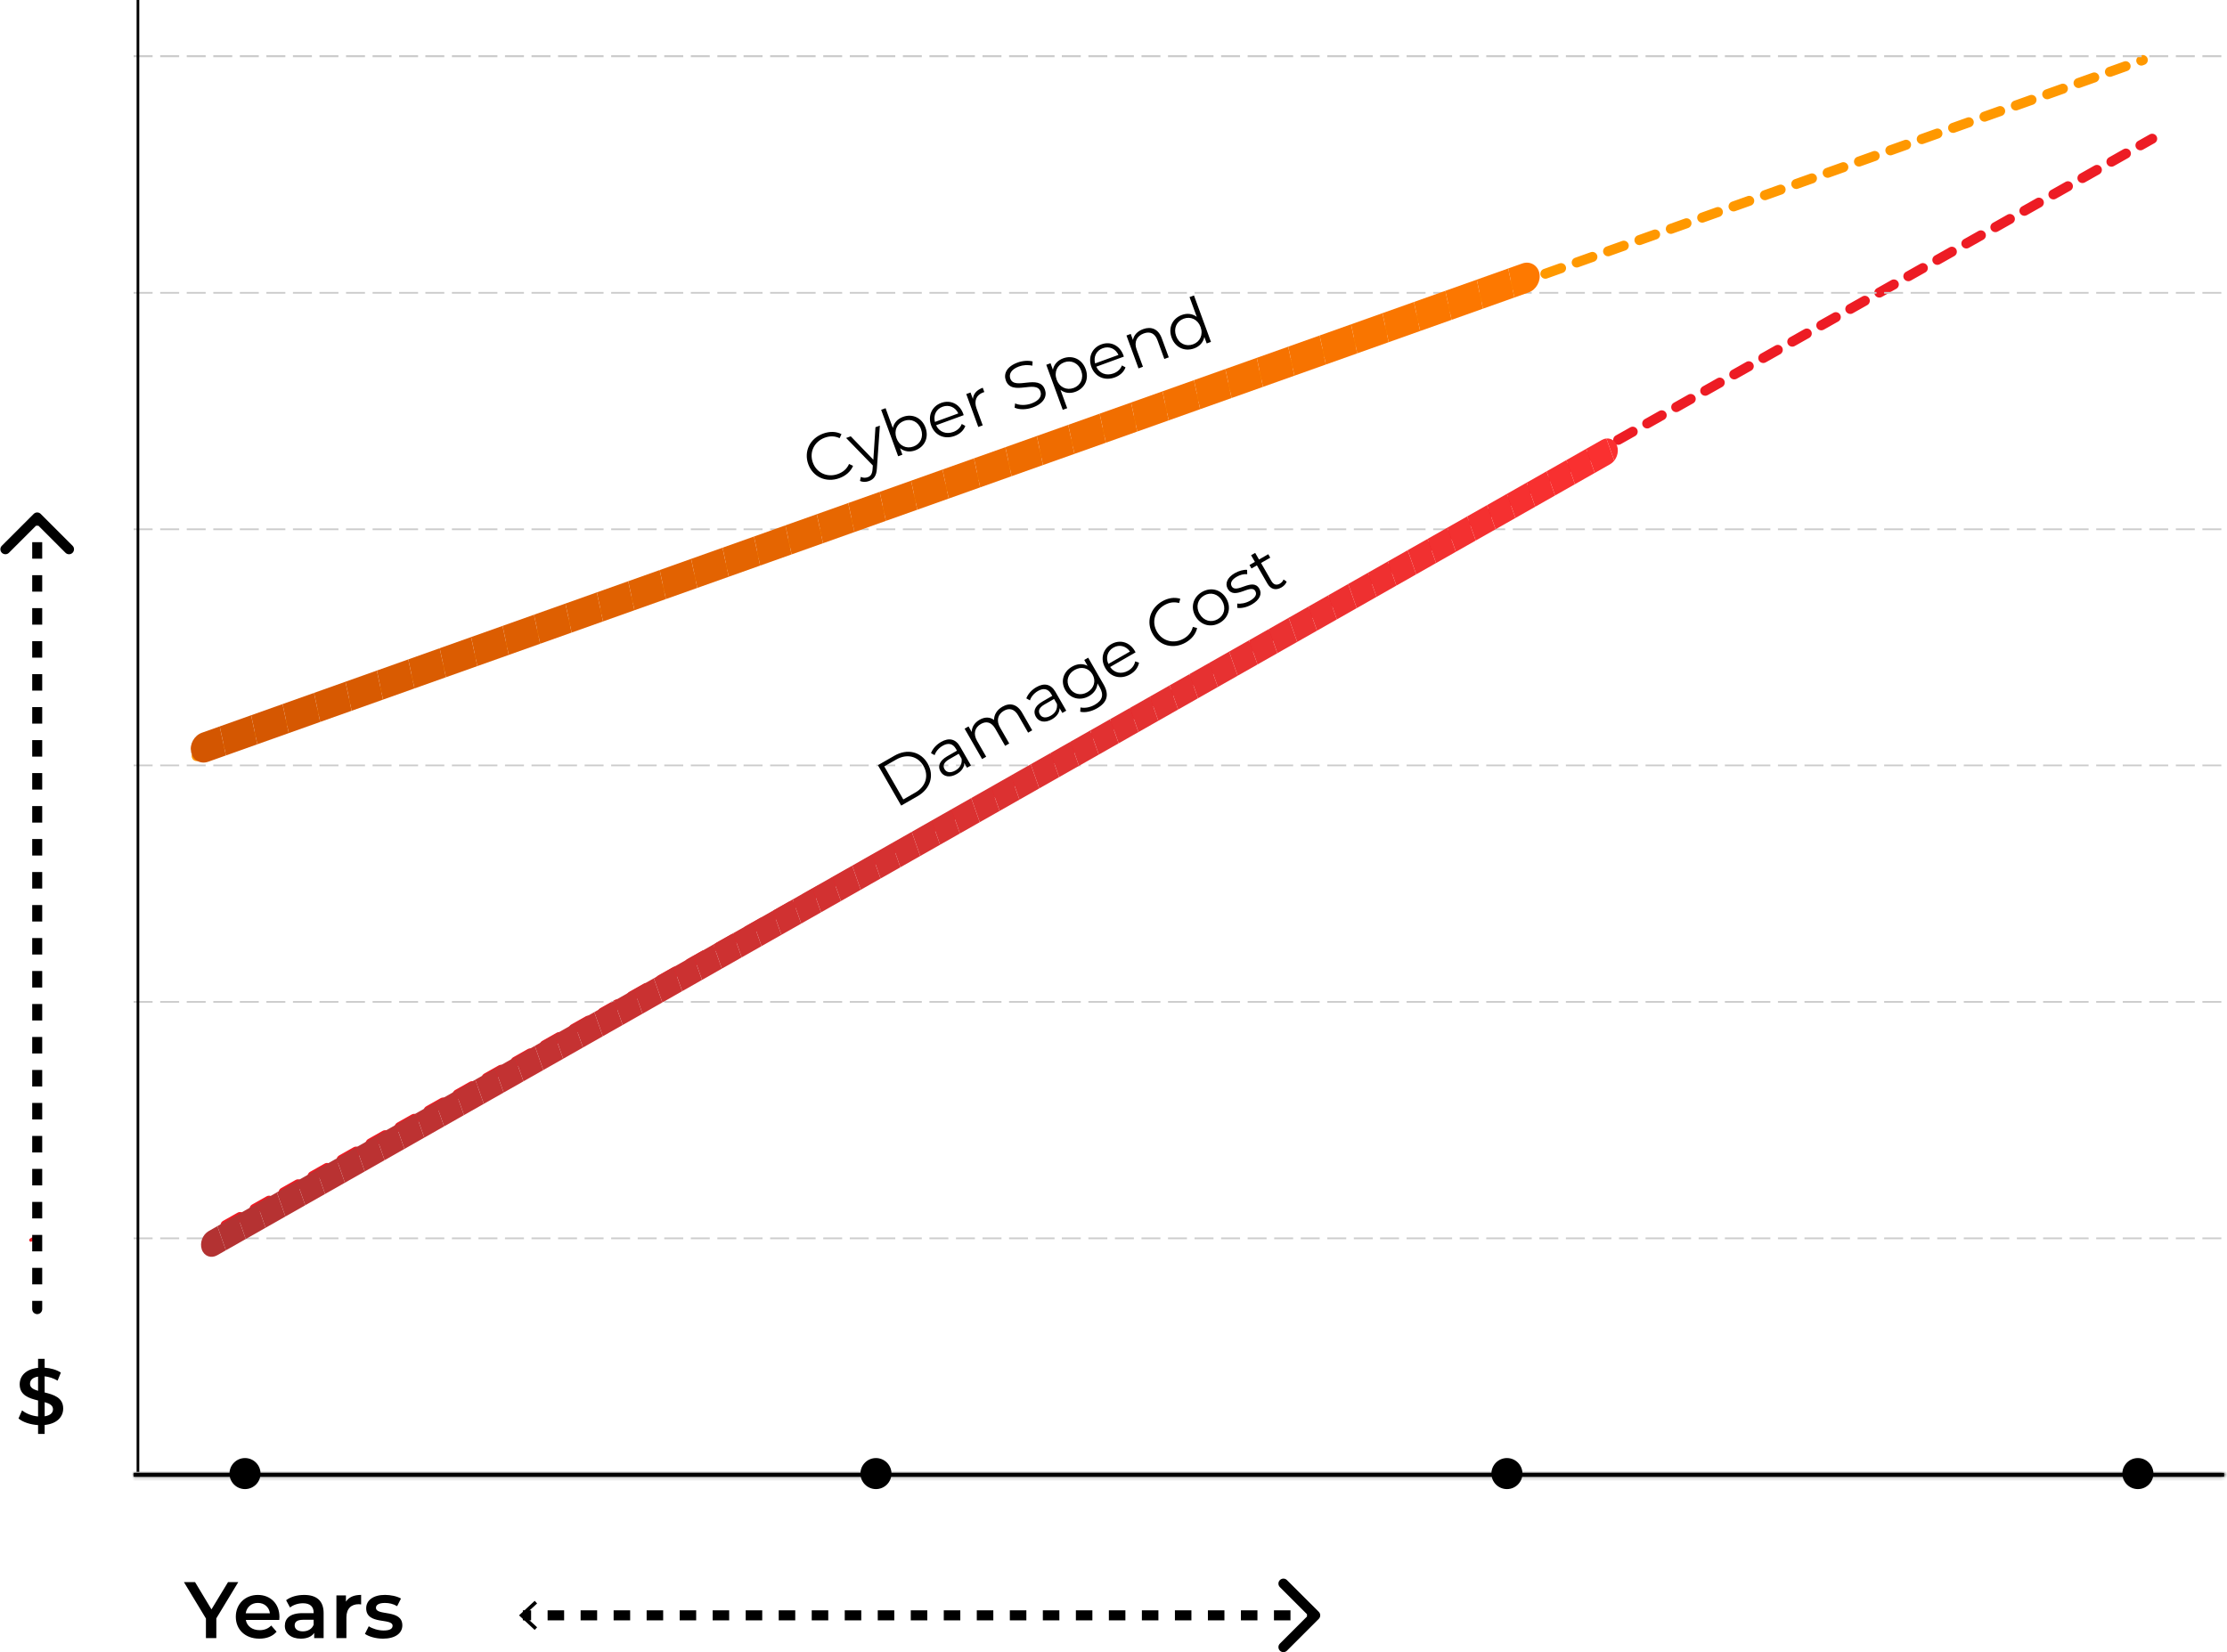 <?xml version="1.0" encoding="utf-8"?>
<!-- Generator: Adobe Illustrator 27.6.1, SVG Export Plug-In . SVG Version: 6.00 Build 0)  -->
<svg version="1.1" id="Layer_1" xmlns="http://www.w3.org/2000/svg" xmlns:xlink="http://www.w3.org/1999/xlink" x="0px" y="0px"
	 viewBox="0 0 668.54 496.1" style="enable-background:new 0 0 668.54 496.1;" xml:space="preserve">
<style type="text/css">
	.st0{fill:#ED1C24;}
	.st1{fill:#FF9800;}
	.st2{fill:#CCCCCC;}
	.st3{fill:#FFFFFF;filter:url(#Adobe_OpacityMaskFilter);}
	.st4{mask:url(#path-18-inside-1_2262_4093_00000085228008746479007030000002801111793492326297_);}
	.st5{clip-path:url(#SVGID_00000020367713701206947210000017916660328704064184_);fill:#B33232;}
	.st6{clip-path:url(#SVGID_00000020367713701206947210000017916660328704064184_);fill:#B43232;}
	.st7{clip-path:url(#SVGID_00000020367713701206947210000017916660328704064184_);fill:#B53232;}
	.st8{clip-path:url(#SVGID_00000020367713701206947210000017916660328704064184_);fill:#B63232;}
	.st9{clip-path:url(#SVGID_00000020367713701206947210000017916660328704064184_);fill:#B73232;}
	.st10{clip-path:url(#SVGID_00000020367713701206947210000017916660328704064184_);fill:#B83232;}
	.st11{clip-path:url(#SVGID_00000020367713701206947210000017916660328704064184_);fill:#B93232;}
	.st12{clip-path:url(#SVGID_00000020367713701206947210000017916660328704064184_);fill:#BA3232;}
	.st13{clip-path:url(#SVGID_00000020367713701206947210000017916660328704064184_);fill:#BB3232;}
	.st14{clip-path:url(#SVGID_00000020367713701206947210000017916660328704064184_);fill:#BC3232;}
	.st15{clip-path:url(#SVGID_00000020367713701206947210000017916660328704064184_);fill:#BD3232;}
	.st16{clip-path:url(#SVGID_00000020367713701206947210000017916660328704064184_);fill:#BE3232;}
	.st17{clip-path:url(#SVGID_00000020367713701206947210000017916660328704064184_);fill:#BF3232;}
	.st18{clip-path:url(#SVGID_00000020367713701206947210000017916660328704064184_);fill:#C03232;}
	.st19{clip-path:url(#SVGID_00000020367713701206947210000017916660328704064184_);fill:#C13232;}
	.st20{clip-path:url(#SVGID_00000020367713701206947210000017916660328704064184_);fill:#C23232;}
	.st21{clip-path:url(#SVGID_00000020367713701206947210000017916660328704064184_);fill:#C33232;}
	.st22{clip-path:url(#SVGID_00000020367713701206947210000017916660328704064184_);fill:#C43232;}
	.st23{clip-path:url(#SVGID_00000020367713701206947210000017916660328704064184_);fill:#C53232;}
	.st24{clip-path:url(#SVGID_00000020367713701206947210000017916660328704064184_);fill:#C63131;}
	.st25{clip-path:url(#SVGID_00000020367713701206947210000017916660328704064184_);fill:#C73131;}
	.st26{clip-path:url(#SVGID_00000020367713701206947210000017916660328704064184_);fill:#C83131;}
	.st27{clip-path:url(#SVGID_00000020367713701206947210000017916660328704064184_);fill:#C93131;}
	.st28{clip-path:url(#SVGID_00000020367713701206947210000017916660328704064184_);fill:#CA3131;}
	.st29{clip-path:url(#SVGID_00000020367713701206947210000017916660328704064184_);fill:#CB3131;}
	.st30{clip-path:url(#SVGID_00000020367713701206947210000017916660328704064184_);fill:#CC3131;}
	.st31{clip-path:url(#SVGID_00000020367713701206947210000017916660328704064184_);fill:#CD3131;}
	.st32{clip-path:url(#SVGID_00000020367713701206947210000017916660328704064184_);fill:#CE3131;}
	.st33{clip-path:url(#SVGID_00000020367713701206947210000017916660328704064184_);fill:#CF3131;}
	.st34{clip-path:url(#SVGID_00000020367713701206947210000017916660328704064184_);fill:#D03131;}
	.st35{clip-path:url(#SVGID_00000020367713701206947210000017916660328704064184_);fill:#D13131;}
	.st36{clip-path:url(#SVGID_00000020367713701206947210000017916660328704064184_);fill:#D23131;}
	.st37{clip-path:url(#SVGID_00000020367713701206947210000017916660328704064184_);fill:#D33131;}
	.st38{clip-path:url(#SVGID_00000020367713701206947210000017916660328704064184_);fill:#D43131;}
	.st39{clip-path:url(#SVGID_00000020367713701206947210000017916660328704064184_);fill:#D53131;}
	.st40{clip-path:url(#SVGID_00000020367713701206947210000017916660328704064184_);fill:#D63131;}
	.st41{clip-path:url(#SVGID_00000020367713701206947210000017916660328704064184_);fill:#D73131;}
	.st42{clip-path:url(#SVGID_00000020367713701206947210000017916660328704064184_);fill:#D83131;}
	.st43{clip-path:url(#SVGID_00000020367713701206947210000017916660328704064184_);fill:#DA3131;}
	.st44{clip-path:url(#SVGID_00000020367713701206947210000017916660328704064184_);fill:#DB3131;}
	.st45{clip-path:url(#SVGID_00000020367713701206947210000017916660328704064184_);fill:#DC3131;}
	.st46{clip-path:url(#SVGID_00000020367713701206947210000017916660328704064184_);fill:#DD3131;}
	.st47{clip-path:url(#SVGID_00000020367713701206947210000017916660328704064184_);fill:#DE3131;}
	.st48{clip-path:url(#SVGID_00000020367713701206947210000017916660328704064184_);fill:#DF3131;}
	.st49{clip-path:url(#SVGID_00000020367713701206947210000017916660328704064184_);fill:#E03131;}
	.st50{clip-path:url(#SVGID_00000020367713701206947210000017916660328704064184_);fill:#E13131;}
	.st51{clip-path:url(#SVGID_00000020367713701206947210000017916660328704064184_);fill:#E23131;}
	.st52{clip-path:url(#SVGID_00000020367713701206947210000017916660328704064184_);fill:#E33131;}
	.st53{clip-path:url(#SVGID_00000020367713701206947210000017916660328704064184_);fill:#E43131;}
	.st54{clip-path:url(#SVGID_00000020367713701206947210000017916660328704064184_);fill:#E53131;}
	.st55{clip-path:url(#SVGID_00000020367713701206947210000017916660328704064184_);fill:#E63131;}
	.st56{clip-path:url(#SVGID_00000020367713701206947210000017916660328704064184_);fill:#E73131;}
	.st57{clip-path:url(#SVGID_00000020367713701206947210000017916660328704064184_);fill:#E83131;}
	.st58{clip-path:url(#SVGID_00000020367713701206947210000017916660328704064184_);fill:#E93131;}
	.st59{clip-path:url(#SVGID_00000020367713701206947210000017916660328704064184_);fill:#EA3131;}
	.st60{clip-path:url(#SVGID_00000020367713701206947210000017916660328704064184_);fill:#EB3131;}
	.st61{clip-path:url(#SVGID_00000020367713701206947210000017916660328704064184_);fill:#EC3131;}
	.st62{clip-path:url(#SVGID_00000020367713701206947210000017916660328704064184_);fill:#ED3030;}
	.st63{clip-path:url(#SVGID_00000020367713701206947210000017916660328704064184_);fill:#EE3030;}
	.st64{clip-path:url(#SVGID_00000020367713701206947210000017916660328704064184_);fill:#EF3030;}
	.st65{clip-path:url(#SVGID_00000020367713701206947210000017916660328704064184_);fill:#F03030;}
	.st66{clip-path:url(#SVGID_00000020367713701206947210000017916660328704064184_);fill:#F13030;}
	.st67{clip-path:url(#SVGID_00000020367713701206947210000017916660328704064184_);fill:#F23030;}
	.st68{clip-path:url(#SVGID_00000020367713701206947210000017916660328704064184_);fill:#F33030;}
	.st69{clip-path:url(#SVGID_00000020367713701206947210000017916660328704064184_);fill:#F43030;}
	.st70{clip-path:url(#SVGID_00000020367713701206947210000017916660328704064184_);fill:#F53030;}
	.st71{clip-path:url(#SVGID_00000020367713701206947210000017916660328704064184_);fill:#F63030;}
	.st72{clip-path:url(#SVGID_00000020367713701206947210000017916660328704064184_);fill:#F73030;}
	.st73{clip-path:url(#SVGID_00000020367713701206947210000017916660328704064184_);fill:#F83030;}
	.st74{clip-path:url(#SVGID_00000020367713701206947210000017916660328704064184_);fill:#F93030;}
	.st75{clip-path:url(#SVGID_00000020367713701206947210000017916660328704064184_);fill:#FA3030;}
	.st76{clip-path:url(#SVGID_00000020367713701206947210000017916660328704064184_);fill:#FB3030;}
	.st77{clip-path:url(#SVGID_00000091723363368007551060000002299933113538132400_);fill:#FF7A00;}
	.st78{clip-path:url(#SVGID_00000091723363368007551060000002299933113538132400_);fill:#FE7900;}
	.st79{clip-path:url(#SVGID_00000091723363368007551060000002299933113538132400_);fill:#FD7800;}
	.st80{clip-path:url(#SVGID_00000091723363368007551060000002299933113538132400_);fill:#FC7700;}
	.st81{clip-path:url(#SVGID_00000091723363368007551060000002299933113538132400_);fill:#FB7700;}
	.st82{clip-path:url(#SVGID_00000091723363368007551060000002299933113538132400_);fill:#FA7600;}
	.st83{clip-path:url(#SVGID_00000091723363368007551060000002299933113538132400_);fill:#F97500;}
	.st84{clip-path:url(#SVGID_00000091723363368007551060000002299933113538132400_);fill:#F87400;}
	.st85{clip-path:url(#SVGID_00000091723363368007551060000002299933113538132400_);fill:#F77300;}
	.st86{clip-path:url(#SVGID_00000091723363368007551060000002299933113538132400_);fill:#F67200;}
	.st87{clip-path:url(#SVGID_00000091723363368007551060000002299933113538132400_);fill:#F57200;}
	.st88{clip-path:url(#SVGID_00000091723363368007551060000002299933113538132400_);fill:#F47100;}
	.st89{clip-path:url(#SVGID_00000091723363368007551060000002299933113538132400_);fill:#F37000;}
	.st90{clip-path:url(#SVGID_00000091723363368007551060000002299933113538132400_);fill:#F26F00;}
	.st91{clip-path:url(#SVGID_00000091723363368007551060000002299933113538132400_);fill:#F16E00;}
	.st92{clip-path:url(#SVGID_00000091723363368007551060000002299933113538132400_);fill:#F06D00;}
	.st93{clip-path:url(#SVGID_00000091723363368007551060000002299933113538132400_);fill:#EF6C00;}
	.st94{clip-path:url(#SVGID_00000091723363368007551060000002299933113538132400_);fill:#EE6C00;}
	.st95{clip-path:url(#SVGID_00000091723363368007551060000002299933113538132400_);fill:#ED6B00;}
	.st96{clip-path:url(#SVGID_00000091723363368007551060000002299933113538132400_);fill:#EC6A00;}
	.st97{clip-path:url(#SVGID_00000091723363368007551060000002299933113538132400_);fill:#EB6900;}
	.st98{clip-path:url(#SVGID_00000091723363368007551060000002299933113538132400_);fill:#EA6800;}
	.st99{clip-path:url(#SVGID_00000091723363368007551060000002299933113538132400_);fill:#E96700;}
	.st100{clip-path:url(#SVGID_00000091723363368007551060000002299933113538132400_);fill:#E76701;}
	.st101{clip-path:url(#SVGID_00000091723363368007551060000002299933113538132400_);fill:#E66601;}
	.st102{clip-path:url(#SVGID_00000091723363368007551060000002299933113538132400_);fill:#E56501;}
	.st103{clip-path:url(#SVGID_00000091723363368007551060000002299933113538132400_);fill:#E46401;}
	.st104{clip-path:url(#SVGID_00000091723363368007551060000002299933113538132400_);fill:#E36301;}
	.st105{clip-path:url(#SVGID_00000091723363368007551060000002299933113538132400_);fill:#E26201;}
	.st106{clip-path:url(#SVGID_00000091723363368007551060000002299933113538132400_);fill:#E16201;}
	.st107{clip-path:url(#SVGID_00000091723363368007551060000002299933113538132400_);fill:#E06101;}
	.st108{clip-path:url(#SVGID_00000091723363368007551060000002299933113538132400_);fill:#DF6001;}
	.st109{clip-path:url(#SVGID_00000091723363368007551060000002299933113538132400_);fill:#DE5F01;}
	.st110{clip-path:url(#SVGID_00000091723363368007551060000002299933113538132400_);fill:#DD5E01;}
	.st111{clip-path:url(#SVGID_00000091723363368007551060000002299933113538132400_);fill:#DC5D01;}
	.st112{clip-path:url(#SVGID_00000091723363368007551060000002299933113538132400_);fill:#DB5C01;}
	.st113{clip-path:url(#SVGID_00000091723363368007551060000002299933113538132400_);fill:#DA5C01;}
	.st114{clip-path:url(#SVGID_00000091723363368007551060000002299933113538132400_);fill:#D95B01;}
	.st115{clip-path:url(#SVGID_00000091723363368007551060000002299933113538132400_);fill:#D85A01;}
	.st116{clip-path:url(#SVGID_00000091723363368007551060000002299933113538132400_);fill:#D75901;}
	.st117{clip-path:url(#SVGID_00000091723363368007551060000002299933113538132400_);fill:#D65801;}
	.st118{clip-path:url(#SVGID_00000091723363368007551060000002299933113538132400_);fill:#D55701;}
	.st119{clip-path:url(#SVGID_00000091723363368007551060000002299933113538132400_);fill:#D45701;}
	.st120{clip-path:url(#SVGID_00000091723363368007551060000002299933113538132400_);fill:#D35601;}
	.st121{clip-path:url(#SVGID_00000091723363368007551060000002299933113538132400_);fill:#D25501;}
</style>
<g>
	<g>
		<path d="M73.55,447.14c2.57,0,4.66-2.09,4.66-4.66c0-2.57-2.09-4.66-4.66-4.66c-2.57,0-4.66,2.09-4.66,4.66
			C68.89,445.06,70.98,447.14,73.55,447.14z"/>
	</g>
	<g>
		<path d="M262.96,447.14c2.57,0,4.66-2.09,4.66-4.66c0-2.57-2.09-4.66-4.66-4.66s-4.66,2.09-4.66,4.66
			C258.31,445.06,260.39,447.14,262.96,447.14z"/>
	</g>
	<g>
		<path d="M452.38,447.14c2.57,0,4.66-2.09,4.66-4.66c0-2.57-2.09-4.66-4.66-4.66c-2.57,0-4.66,2.09-4.66,4.66
			C447.72,445.06,449.81,447.14,452.38,447.14z"/>
	</g>
	<g>
		<path d="M641.79,447.14c2.57,0,4.66-2.09,4.66-4.66c0-2.57-2.09-4.66-4.66-4.66c-2.57,0-4.66,2.09-4.66,4.66
			C637.13,445.06,639.22,447.14,641.79,447.14z"/>
	</g>
	<g>
		<path d="M71.52,475.08l-6.58,10.87v5.93h-3.12V486l-6.6-10.92h3.34l4.92,8.18l4.97-8.18H71.52z M83.89,485.54
			c0,0.24-0.02,0.6-0.05,0.89H73.79c0.36,1.87,1.92,3.07,4.15,3.07c1.44,0,2.57-0.46,3.48-1.39l1.61,1.85
			c-1.15,1.37-2.95,2.09-5.16,2.09c-4.3,0-7.08-2.76-7.08-6.58c0-3.82,2.81-6.55,6.62-6.55C81.15,478.92,83.89,481.53,83.89,485.54z
			 M77.41,481.32c-1.94,0-3.36,1.25-3.65,3.12h7.27C80.79,482.59,79.38,481.32,77.41,481.32z M91.32,478.92
			c3.7,0,5.83,1.75,5.83,5.45v7.51h-2.83v-1.56c-0.72,1.1-2.11,1.73-4.03,1.73c-2.93,0-4.78-1.61-4.78-3.84
			c0-2.14,1.44-3.82,5.33-3.82h3.31v-0.19c0-1.75-1.06-2.78-3.19-2.78c-1.44,0-2.93,0.48-3.89,1.27l-1.18-2.18
			C87.26,479.45,89.25,478.92,91.32,478.92z M90.91,489.86c1.46,0,2.74-0.67,3.24-1.99v-1.49h-3.1c-2.04,0-2.59,0.77-2.59,1.7
			C88.46,489.17,89.37,489.86,90.91,489.86z M103.85,480.93c0.86-1.34,2.42-2.02,4.56-2.02v2.86c-0.26-0.05-0.48-0.07-0.7-0.07
			c-2.28,0-3.72,1.34-3.72,3.96v6.22h-3v-12.82h2.86V480.93z M114.97,492.05c-2.14,0-4.27-0.62-5.42-1.44l1.15-2.28
			c1.13,0.74,2.86,1.27,4.46,1.27c1.9,0,2.69-0.53,2.69-1.42c0-2.45-7.92-0.14-7.92-5.26c0-2.42,2.18-4.01,5.64-4.01
			c1.7,0,3.65,0.41,4.8,1.1l-1.15,2.28c-1.22-0.72-2.45-0.96-3.67-0.96c-1.82,0-2.69,0.6-2.69,1.44c0,2.59,7.92,0.29,7.92,5.3
			C120.77,490.49,118.57,492.05,114.97,492.05z"/>
	</g>
	<g>
		<path d="M395.89,483.99c0.59,0.58,0.59,1.53,0,2.12l-9.55,9.55c-0.59,0.59-1.54,0.59-2.12,0s-0.59-1.54,0-2.12l8.48-8.48
			l-8.48-8.48c-0.59-0.59-0.59-1.54,0-2.12c0.59-0.59,1.54-0.59,2.12,0L395.89,483.99z M394.83,486.55h-2.48v-3h2.48V486.55z
			 M387.4,486.55h-4.96v-3h4.96V486.55z M377.48,486.55h-4.96v-3h4.96V486.55z M367.57,486.55h-4.96v-3h4.96V486.55z M357.66,486.55
			h-4.95v-3h4.95V486.55z M347.75,486.55h-4.96v-3h4.96V486.55z M337.84,486.55h-4.96v-3h4.96V486.55z M327.93,486.55h-4.95v-3h4.95
			V486.55z M318.02,486.55h-4.96v-3h4.96V486.55z M308.11,486.55h-4.96v-3h4.96V486.55z M298.19,486.55h-4.96v-3h4.96V486.55z
			 M288.28,486.55h-4.96v-3h4.96V486.55z M278.37,486.55h-4.96v-3h4.96V486.55z M268.46,486.55h-4.96v-3h4.96V486.55z
			 M258.55,486.55h-4.96v-3h4.96V486.55z M248.64,486.55h-4.96v-3h4.96V486.55z M238.73,486.55h-4.96v-3h4.96V486.55z
			 M228.82,486.55h-4.96v-3h4.96V486.55z M218.9,486.55h-4.96v-3h4.96V486.55z M208.99,486.55h-4.95v-3h4.95V486.55z M199.08,486.55
			h-4.96v-3h4.96V486.55z M189.17,486.55h-4.96v-3h4.96V486.55z M179.26,486.55h-4.96v-3h4.96V486.55z M169.35,486.55h-4.96v-3h4.96
			V486.55z M159.44,486.55h-2.48v-3h2.48V486.55z"/>
	</g>
	<g>
		<path d="M160.51,489.43l0.73-0.79l-3.87-3.59l3.87-3.57l-0.73-0.79l-4.7,4.36L160.51,489.43z"/>
	</g>
	<g>
		<path class="st0" d="M9.26,372.87c-0.17,0-0.34-0.09-0.43-0.24c-0.14-0.24-0.07-0.54,0.17-0.69l1.14-0.68
			c0.24-0.14,0.54-0.06,0.69,0.17c0.14,0.24,0.07,0.54-0.17,0.69l-1.14,0.68C9.44,372.85,9.35,372.87,9.26,372.87z"/>
	</g>
	<g>
		<path class="st0" d="M67.71,369.4c-0.52,0-1.03-0.27-1.31-0.76c-0.41-0.72-0.15-1.64,0.57-2.04l4.35-2.46
			c0.72-0.41,1.64-0.15,2.04,0.57c0.41,0.72,0.15,1.64-0.57,2.04l-4.35,2.46C68.21,369.34,67.96,369.4,67.71,369.4z M76.42,364.49
			c-0.52,0-1.03-0.27-1.31-0.76c-0.41-0.72-0.15-1.64,0.57-2.04l4.35-2.46c0.72-0.41,1.64-0.15,2.04,0.57
			c0.41,0.72,0.15,1.64-0.57,2.04l-4.35,2.46C76.92,364.42,76.67,364.49,76.42,364.49z M85.13,359.57c-0.52,0-1.03-0.27-1.31-0.76
			c-0.41-0.72-0.15-1.64,0.57-2.04l4.35-2.46c0.72-0.41,1.64-0.15,2.04,0.57c0.41,0.72,0.15,1.64-0.57,2.04l-4.35,2.46
			C85.63,359.51,85.38,359.57,85.13,359.57z M93.84,354.66c-0.52,0-1.03-0.27-1.31-0.76c-0.41-0.72-0.15-1.64,0.57-2.04l4.35-2.46
			c0.72-0.41,1.64-0.15,2.04,0.57c0.41,0.72,0.15,1.64-0.57,2.04l-4.35,2.46C94.34,354.6,94.09,354.66,93.84,354.66z M102.55,349.75
			c-0.52,0-1.03-0.27-1.31-0.76c-0.41-0.72-0.15-1.64,0.57-2.04l4.35-2.46c0.72-0.41,1.64-0.15,2.04,0.57
			c0.41,0.72,0.15,1.64-0.57,2.04l-4.35,2.46C103.05,349.69,102.8,349.75,102.55,349.75z M111.26,344.83
			c-0.52,0-1.03-0.27-1.31-0.76c-0.41-0.72-0.15-1.64,0.57-2.04l4.35-2.46c0.72-0.41,1.64-0.15,2.04,0.57
			c0.41,0.72,0.15,1.64-0.57,2.04l-4.35,2.46C111.76,344.77,111.51,344.83,111.26,344.83z M119.97,339.92
			c-0.52,0-1.03-0.27-1.31-0.76c-0.41-0.72-0.15-1.64,0.57-2.04l4.35-2.46c0.72-0.41,1.64-0.15,2.04,0.57
			c0.41,0.72,0.15,1.64-0.57,2.04l-4.35,2.46C120.47,339.86,120.22,339.92,119.97,339.92z M128.68,335.01
			c-0.52,0-1.03-0.27-1.31-0.76c-0.41-0.72-0.15-1.64,0.57-2.04l4.35-2.46c0.72-0.4,1.64-0.15,2.04,0.57
			c0.41,0.72,0.15,1.64-0.57,2.04l-4.35,2.46C129.18,334.95,128.93,335.01,128.68,335.01z M137.39,330.1
			c-0.52,0-1.03-0.27-1.31-0.76c-0.41-0.72-0.15-1.64,0.57-2.04l4.35-2.46c0.72-0.4,1.64-0.15,2.04,0.57
			c0.41,0.72,0.15,1.64-0.57,2.04l-4.35,2.46C137.89,330.03,137.64,330.1,137.39,330.1z M146.1,325.18c-0.52,0-1.03-0.27-1.31-0.76
			c-0.41-0.72-0.15-1.64,0.57-2.04l4.35-2.46c0.72-0.4,1.64-0.15,2.04,0.57c0.41,0.72,0.15,1.64-0.57,2.04l-4.35,2.46
			C146.6,325.12,146.35,325.18,146.1,325.18z M154.81,320.27c-0.52,0-1.03-0.27-1.31-0.76c-0.41-0.72-0.15-1.64,0.57-2.04l4.35-2.46
			c0.72-0.4,1.64-0.15,2.04,0.57c0.41,0.72,0.15,1.64-0.57,2.04l-4.35,2.46C155.31,320.21,155.06,320.27,154.81,320.27z
			 M163.52,315.36c-0.52,0-1.03-0.27-1.31-0.76c-0.41-0.72-0.15-1.64,0.57-2.04l4.35-2.46c0.72-0.4,1.64-0.15,2.04,0.57
			c0.41,0.72,0.15,1.64-0.57,2.04l-4.35,2.46C164.02,315.29,163.77,315.36,163.52,315.36z M172.23,310.44
			c-0.52,0-1.03-0.27-1.31-0.76c-0.41-0.72-0.15-1.64,0.57-2.04l4.35-2.46c0.72-0.4,1.64-0.15,2.04,0.57
			c0.41,0.72,0.15,1.64-0.57,2.04l-4.35,2.46C172.73,310.38,172.48,310.44,172.23,310.44z M180.94,305.53
			c-0.52,0-1.03-0.27-1.31-0.76c-0.41-0.72-0.15-1.64,0.57-2.04l4.35-2.46c0.72-0.4,1.64-0.15,2.04,0.57
			c0.41,0.72,0.15,1.64-0.57,2.04l-4.35,2.46C181.44,305.47,181.19,305.53,180.94,305.53z M189.65,300.62
			c-0.52,0-1.03-0.27-1.31-0.76c-0.41-0.72-0.15-1.64,0.57-2.04l4.35-2.46c0.72-0.4,1.64-0.15,2.04,0.57
			c0.41,0.72,0.15,1.64-0.57,2.04l-4.35,2.46C190.15,300.56,189.9,300.62,189.65,300.62z M198.36,295.7c-0.52,0-1.03-0.27-1.31-0.76
			c-0.41-0.72-0.15-1.64,0.57-2.04l4.35-2.46c0.72-0.41,1.64-0.15,2.04,0.57c0.41,0.72,0.15,1.64-0.57,2.04l-4.35,2.46
			C198.86,295.64,198.61,295.7,198.36,295.7z M207.07,290.79c-0.52,0-1.03-0.27-1.31-0.76c-0.41-0.72-0.15-1.64,0.57-2.04l4.35-2.46
			c0.72-0.41,1.64-0.15,2.04,0.57c0.41,0.72,0.15,1.64-0.57,2.04l-4.35,2.46C207.57,290.73,207.32,290.79,207.07,290.79z
			 M215.78,285.88c-0.52,0-1.03-0.27-1.31-0.76c-0.41-0.72-0.15-1.64,0.57-2.04l4.35-2.46c0.72-0.41,1.64-0.15,2.04,0.57
			c0.41,0.72,0.15,1.64-0.57,2.04l-4.35,2.46C216.28,285.82,216.03,285.88,215.78,285.88z M224.49,280.97
			c-0.52,0-1.03-0.27-1.31-0.76c-0.41-0.72-0.15-1.64,0.57-2.04l4.35-2.46c0.72-0.41,1.64-0.15,2.04,0.57
			c0.41,0.72,0.15,1.64-0.57,2.04l-4.35,2.46C224.99,280.9,224.74,280.97,224.49,280.97z M233.2,276.05c-0.52,0-1.03-0.27-1.31-0.76
			c-0.41-0.72-0.15-1.64,0.57-2.04l4.35-2.46c0.72-0.41,1.64-0.15,2.04,0.57c0.41,0.72,0.15,1.64-0.57,2.04l-4.35,2.46
			C233.7,275.99,233.45,276.05,233.2,276.05z M241.91,271.14c-0.52,0-1.03-0.27-1.31-0.76c-0.41-0.72-0.15-1.64,0.57-2.04l4.35-2.46
			c0.72-0.41,1.64-0.15,2.04,0.57c0.41,0.72,0.15,1.64-0.57,2.04l-4.35,2.46C242.41,271.08,242.16,271.14,241.91,271.14z
			 M250.62,266.23c-0.52,0-1.03-0.27-1.31-0.76c-0.41-0.72-0.15-1.64,0.57-2.04l4.35-2.46c0.72-0.41,1.64-0.15,2.04,0.57
			c0.41,0.72,0.15,1.64-0.57,2.04l-4.35,2.46C251.12,266.16,250.87,266.23,250.62,266.23z M259.33,261.31
			c-0.52,0-1.03-0.27-1.31-0.76c-0.41-0.72-0.15-1.64,0.57-2.04l4.35-2.46c0.72-0.41,1.64-0.15,2.04,0.57
			c0.41,0.72,0.15,1.64-0.57,2.04l-4.35,2.46C259.83,261.25,259.58,261.31,259.33,261.31z M268.04,256.4
			c-0.52,0-1.03-0.27-1.31-0.76c-0.41-0.72-0.15-1.64,0.57-2.04l4.35-2.46c0.72-0.41,1.64-0.15,2.04,0.57
			c0.41,0.72,0.15,1.64-0.57,2.04l-4.35,2.46C268.54,256.34,268.29,256.4,268.04,256.4z M276.75,251.49c-0.52,0-1.03-0.27-1.31-0.76
			c-0.41-0.72-0.15-1.64,0.57-2.04l4.35-2.46c0.72-0.41,1.64-0.15,2.04,0.57c0.41,0.72,0.15,1.64-0.57,2.04l-4.35,2.46
			C277.25,251.43,277,251.49,276.75,251.49z M285.46,246.57c-0.52,0-1.03-0.27-1.31-0.76c-0.41-0.72-0.15-1.64,0.57-2.04l4.35-2.46
			c0.72-0.4,1.64-0.15,2.04,0.57c0.41,0.72,0.15,1.64-0.57,2.04l-4.35,2.46C285.96,246.51,285.71,246.57,285.46,246.57z
			 M294.17,241.66c-0.52,0-1.03-0.27-1.31-0.76c-0.41-0.72-0.15-1.64,0.57-2.04l4.35-2.46c0.72-0.4,1.64-0.15,2.04,0.57
			c0.41,0.72,0.15,1.64-0.57,2.04l-4.35,2.46C294.67,241.6,294.42,241.66,294.17,241.66z M302.88,236.75
			c-0.52,0-1.03-0.27-1.31-0.76c-0.41-0.72-0.15-1.64,0.57-2.04l4.35-2.46c0.72-0.41,1.64-0.15,2.04,0.57s0.15,1.64-0.57,2.04
			l-4.36,2.46C303.38,236.69,303.13,236.75,302.88,236.75z M311.59,231.84c-0.52,0-1.03-0.27-1.31-0.76
			c-0.41-0.72-0.15-1.64,0.57-2.04l4.36-2.46c0.72-0.41,1.64-0.15,2.04,0.57s0.15,1.64-0.57,2.04l-4.36,2.46
			C312.09,231.77,311.84,231.84,311.59,231.84z M320.3,226.92c-0.52,0-1.03-0.27-1.31-0.76c-0.41-0.72-0.15-1.64,0.57-2.04
			l4.36-2.46c0.72-0.41,1.64-0.15,2.04,0.57s0.15,1.64-0.57,2.04l-4.36,2.46C320.8,226.86,320.55,226.92,320.3,226.92z
			 M329.01,222.01c-0.52,0-1.03-0.27-1.31-0.76c-0.41-0.72-0.15-1.64,0.57-2.04l4.36-2.46c0.72-0.41,1.64-0.15,2.04,0.57
			c0.41,0.72,0.15,1.64-0.57,2.04l-4.36,2.46C329.51,221.95,329.26,222.01,329.01,222.01z M337.72,217.1
			c-0.52,0-1.03-0.27-1.31-0.76c-0.41-0.72-0.15-1.64,0.57-2.04l4.35-2.46c0.72-0.41,1.64-0.15,2.04,0.57
			c0.41,0.72,0.15,1.64-0.57,2.04l-4.35,2.46C338.22,217.03,337.97,217.1,337.72,217.1z M346.43,212.19c-0.52,0-1.03-0.27-1.31-0.76
			c-0.41-0.72-0.15-1.64,0.57-2.04l4.35-2.46c0.72-0.41,1.64-0.15,2.04,0.57c0.41,0.72,0.15,1.64-0.57,2.04l-4.35,2.46
			C346.93,212.12,346.68,212.19,346.43,212.19z M355.14,207.27c-0.52,0-1.03-0.27-1.31-0.76c-0.41-0.72-0.15-1.64,0.57-2.04
			l4.35-2.46c0.72-0.41,1.64-0.15,2.04,0.57c0.41,0.72,0.15,1.64-0.57,2.04l-4.35,2.46C355.64,207.21,355.39,207.27,355.14,207.27z
			 M363.85,202.36c-0.52,0-1.03-0.27-1.31-0.76c-0.41-0.72-0.15-1.64,0.57-2.04l4.35-2.46c0.72-0.41,1.64-0.15,2.04,0.57
			c0.41,0.72,0.15,1.64-0.57,2.04l-4.35,2.46C364.35,202.3,364.1,202.36,363.85,202.36z M372.56,197.45c-0.52,0-1.03-0.27-1.31-0.76
			c-0.41-0.72-0.15-1.64,0.57-2.04l4.35-2.46c0.72-0.41,1.64-0.15,2.04,0.57c0.41,0.72,0.15,1.64-0.57,2.04l-4.35,2.46
			C373.06,197.38,372.81,197.45,372.56,197.45z M381.27,192.53c-0.52,0-1.03-0.27-1.31-0.76c-0.41-0.72-0.15-1.64,0.57-2.04
			l4.35-2.46c0.72-0.41,1.64-0.15,2.04,0.57c0.41,0.72,0.15,1.64-0.57,2.04l-4.35,2.46C381.77,192.47,381.52,192.53,381.27,192.53z
			 M389.98,187.62c-0.52,0-1.03-0.27-1.31-0.76c-0.41-0.72-0.15-1.64,0.57-2.04l4.35-2.46c0.72-0.41,1.64-0.15,2.04,0.57
			c0.41,0.72,0.15,1.64-0.57,2.04l-4.35,2.46C390.48,187.56,390.23,187.62,389.98,187.62z M398.69,182.71
			c-0.52,0-1.03-0.27-1.31-0.76c-0.41-0.72-0.15-1.64,0.57-2.04l4.35-2.46c0.72-0.41,1.64-0.15,2.04,0.57
			c0.41,0.72,0.15,1.64-0.57,2.04l-4.35,2.46C399.19,182.64,398.94,182.71,398.69,182.71z M407.4,177.79
			c-0.52,0-1.03-0.27-1.31-0.76c-0.41-0.72-0.15-1.64,0.57-2.04l4.35-2.46c0.72-0.41,1.64-0.15,2.04,0.57
			c0.41,0.72,0.15,1.64-0.57,2.04l-4.35,2.46C407.9,177.73,407.65,177.79,407.4,177.79z M416.11,172.88c-0.52,0-1.03-0.27-1.31-0.76
			c-0.41-0.72-0.15-1.64,0.57-2.04l4.35-2.46c0.72-0.41,1.64-0.15,2.04,0.57c0.41,0.72,0.15,1.64-0.57,2.04l-4.35,2.46
			C416.61,172.82,416.36,172.88,416.11,172.88z M424.82,167.97c-0.52,0-1.03-0.27-1.31-0.76c-0.41-0.72-0.15-1.64,0.57-2.04
			l4.35-2.46c0.72-0.41,1.64-0.15,2.04,0.57c0.41,0.72,0.15,1.64-0.57,2.04l-4.35,2.46C425.32,167.91,425.07,167.97,424.82,167.97z
			 M433.53,163.06c-0.52,0-1.03-0.27-1.31-0.76c-0.41-0.72-0.15-1.64,0.57-2.04l4.35-2.46c0.72-0.41,1.64-0.15,2.04,0.57
			c0.41,0.72,0.15,1.64-0.57,2.04l-4.35,2.46C434.03,162.99,433.78,163.06,433.53,163.06z M442.24,158.14
			c-0.52,0-1.03-0.27-1.31-0.76c-0.41-0.72-0.15-1.64,0.57-2.04l4.35-2.46c0.72-0.41,1.64-0.15,2.04,0.57
			c0.41,0.72,0.15,1.64-0.57,2.04l-4.35,2.46C442.74,158.08,442.49,158.14,442.24,158.14z M450.95,153.23
			c-0.52,0-1.03-0.27-1.31-0.76c-0.41-0.72-0.15-1.64,0.57-2.04l4.35-2.46c0.72-0.41,1.64-0.15,2.04,0.57
			c0.41,0.72,0.15,1.64-0.57,2.04l-4.35,2.46C451.45,153.17,451.2,153.23,450.95,153.23z M459.66,148.32
			c-0.52,0-1.03-0.27-1.31-0.76c-0.41-0.72-0.15-1.64,0.57-2.04l4.35-2.46c0.72-0.41,1.64-0.15,2.04,0.57
			c0.41,0.72,0.15,1.64-0.57,2.04l-4.35,2.46C460.16,148.25,459.91,148.32,459.66,148.32z M468.37,143.4
			c-0.52,0-1.03-0.27-1.31-0.76c-0.41-0.72-0.15-1.64,0.57-2.04l4.35-2.46c0.72-0.41,1.64-0.15,2.04,0.57
			c0.41,0.72,0.15,1.64-0.57,2.04l-4.35,2.46C468.87,143.34,468.62,143.4,468.37,143.4z M477.07,138.49c-0.52,0-1.03-0.27-1.31-0.76
			c-0.41-0.72-0.15-1.64,0.57-2.04l4.36-2.46c0.72-0.41,1.64-0.15,2.04,0.57c0.41,0.72,0.15,1.64-0.57,2.04l-4.36,2.46
			C477.58,138.43,477.32,138.49,477.07,138.49z M485.78,133.58c-0.52,0-1.03-0.27-1.31-0.76c-0.41-0.72-0.15-1.64,0.57-2.04
			l4.36-2.46c0.72-0.41,1.64-0.15,2.04,0.57c0.41,0.72,0.15,1.64-0.57,2.04l-4.36,2.46C486.29,133.52,486.03,133.58,485.78,133.58z
			 M494.49,128.66c-0.52,0-1.03-0.27-1.31-0.76c-0.41-0.72-0.15-1.64,0.57-2.04l4.36-2.46c0.72-0.41,1.64-0.15,2.04,0.57
			c0.41,0.72,0.15,1.64-0.57,2.04l-4.36,2.46C495,128.6,494.74,128.66,494.49,128.66z M503.2,123.75c-0.52,0-1.03-0.27-1.31-0.76
			c-0.41-0.72-0.15-1.64,0.57-2.04l4.36-2.46c0.72-0.41,1.64-0.15,2.04,0.57c0.41,0.72,0.15,1.64-0.57,2.04l-4.36,2.46
			C503.71,123.69,503.45,123.75,503.2,123.75z M511.91,118.84c-0.52,0-1.03-0.27-1.31-0.76c-0.41-0.72-0.15-1.64,0.57-2.04
			l4.36-2.46c0.72-0.41,1.64-0.15,2.04,0.57c0.41,0.72,0.15,1.64-0.57,2.04l-4.36,2.46C512.42,118.78,512.16,118.84,511.91,118.84z
			 M520.62,113.93c-0.52,0-1.03-0.27-1.31-0.76c-0.41-0.72-0.15-1.64,0.57-2.04l4.36-2.46c0.72-0.41,1.64-0.15,2.04,0.57
			c0.41,0.72,0.15,1.64-0.57,2.04l-4.36,2.46C521.13,113.86,520.87,113.93,520.62,113.93z M529.33,109.01
			c-0.52,0-1.03-0.27-1.31-0.76c-0.41-0.72-0.15-1.64,0.57-2.04l4.36-2.46c0.72-0.41,1.64-0.15,2.04,0.57
			c0.41,0.72,0.15,1.64-0.57,2.04l-4.36,2.46C529.84,108.95,529.58,109.01,529.33,109.01z M538.04,104.1
			c-0.52,0-1.03-0.27-1.31-0.76c-0.41-0.72-0.15-1.64,0.57-2.04l4.36-2.46c0.72-0.41,1.64-0.15,2.04,0.57
			c0.41,0.72,0.15,1.64-0.57,2.04l-4.36,2.46C538.55,104.04,538.29,104.1,538.04,104.1z M546.75,99.19c-0.52,0-1.03-0.27-1.31-0.76
			c-0.41-0.72-0.15-1.64,0.57-2.04l4.36-2.46c0.72-0.41,1.64-0.15,2.04,0.57c0.41,0.72,0.15,1.64-0.57,2.04l-4.36,2.46
			C547.26,99.12,547,99.19,546.75,99.19z M555.46,94.27c-0.52,0-1.03-0.27-1.31-0.76c-0.41-0.72-0.15-1.64,0.57-2.04l4.36-2.46
			c0.72-0.41,1.64-0.15,2.04,0.57c0.41,0.72,0.15,1.64-0.57,2.04l-4.36,2.46C555.97,94.21,555.71,94.27,555.46,94.27z M564.17,89.36
			c-0.52,0-1.03-0.27-1.31-0.76c-0.41-0.72-0.15-1.64,0.57-2.04l4.36-2.46c0.72-0.41,1.64-0.15,2.04,0.57
			c0.41,0.72,0.15,1.64-0.57,2.04l-4.36,2.46C564.68,89.3,564.42,89.36,564.17,89.36z M572.88,84.45c-0.52,0-1.03-0.27-1.31-0.76
			c-0.41-0.72-0.15-1.64,0.57-2.04l4.36-2.46c0.72-0.41,1.64-0.15,2.04,0.57c0.41,0.72,0.15,1.64-0.57,2.04l-4.36,2.46
			C573.39,84.39,573.13,84.45,572.88,84.45z M581.59,79.54c-0.52,0-1.03-0.27-1.31-0.76c-0.41-0.72-0.15-1.64,0.57-2.04l4.36-2.46
			c0.72-0.41,1.64-0.15,2.04,0.57c0.41,0.72,0.15,1.64-0.57,2.04l-4.36,2.46C582.1,79.47,581.84,79.54,581.59,79.54z M590.3,74.62
			c-0.52,0-1.03-0.27-1.31-0.76c-0.41-0.72-0.15-1.64,0.57-2.04l4.36-2.46c0.72-0.41,1.64-0.15,2.04,0.57
			c0.41,0.72,0.15,1.64-0.57,2.04l-4.36,2.46C590.81,74.56,590.55,74.62,590.3,74.62z M599.01,69.71c-0.52,0-1.03-0.27-1.31-0.76
			c-0.41-0.72-0.15-1.64,0.57-2.04l4.36-2.46c0.72-0.41,1.64-0.15,2.04,0.57c0.41,0.72,0.15,1.64-0.57,2.04l-4.36,2.46
			C599.52,69.65,599.26,69.71,599.01,69.71z M607.72,64.8c-0.52,0-1.03-0.27-1.31-0.76c-0.41-0.72-0.15-1.64,0.57-2.04l4.35-2.46
			c0.72-0.41,1.63-0.15,2.04,0.57c0.41,0.72,0.15,1.64-0.57,2.04l-4.35,2.46C608.23,64.73,607.97,64.8,607.72,64.8z M616.43,59.88
			c-0.52,0-1.03-0.27-1.31-0.76c-0.41-0.72-0.15-1.64,0.57-2.04l4.36-2.46c0.72-0.41,1.64-0.15,2.04,0.57
			c0.41,0.72,0.15,1.64-0.57,2.04l-4.36,2.46C616.94,59.82,616.68,59.88,616.43,59.88z M625.14,54.97c-0.52,0-1.03-0.27-1.31-0.76
			c-0.41-0.72-0.15-1.64,0.57-2.04l4.35-2.46c0.72-0.41,1.64-0.15,2.04,0.57c0.41,0.72,0.15,1.64-0.57,2.04l-4.35,2.46
			C625.65,54.91,625.39,54.97,625.14,54.97z M633.85,50.06c-0.52,0-1.03-0.27-1.31-0.76c-0.41-0.72-0.15-1.64,0.57-2.04l4.35-2.46
			c0.72-0.41,1.64-0.15,2.04,0.57c0.41,0.72,0.15,1.64-0.57,2.04l-4.35,2.46C634.36,50,634.1,50.06,633.85,50.06z M642.56,45.14
			c-0.52,0-1.03-0.27-1.31-0.76c-0.41-0.72-0.15-1.64,0.57-2.04l3.53-1.99c0.72-0.41,1.64-0.15,2.04,0.57
			c0.41,0.72,0.15,1.64-0.57,2.04l-3.53,1.99C643.07,45.08,642.81,45.14,642.56,45.14z"/>
	</g>
	<g>
		<path class="st1" d="M-53.99,215.3c-0.17,0-0.34-0.09-0.43-0.24c-0.14-0.24-0.07-0.54,0.17-0.69l1.14-0.68
			c0.24-0.14,0.54-0.06,0.69,0.17c0.14,0.24,0.07,0.54-0.17,0.69l-1.14,0.68C-53.81,215.28-53.9,215.3-53.99,215.3z"/>
	</g>
	<g>
		<path class="st1" d="M59.04,228.54c-0.62,0-1.19-0.38-1.41-1c-0.28-0.78,0.13-1.64,0.91-1.92l4.71-1.68
			c0.78-0.28,1.64,0.13,1.92,0.91c0.28,0.78-0.13,1.64-0.91,1.92l-4.71,1.68C59.37,228.51,59.2,228.54,59.04,228.54z M68.45,225.17
			c-0.62,0-1.19-0.38-1.41-1c-0.28-0.78,0.13-1.64,0.91-1.92l4.71-1.68c0.78-0.28,1.64,0.13,1.92,0.91
			c0.28,0.78-0.13,1.64-0.91,1.92l-4.71,1.68C68.79,225.14,68.62,225.17,68.45,225.17z M77.87,221.8c-0.62,0-1.19-0.38-1.41-1
			c-0.28-0.78,0.13-1.64,0.91-1.92l4.71-1.68c0.78-0.28,1.64,0.13,1.92,0.91c0.28,0.78-0.13,1.64-0.91,1.92l-4.71,1.68
			C78.2,221.77,78.03,221.8,77.87,221.8z M87.28,218.43c-0.62,0-1.19-0.38-1.41-1c-0.28-0.78,0.13-1.64,0.91-1.92l4.71-1.68
			c0.78-0.28,1.64,0.13,1.92,0.91c0.28,0.78-0.13,1.64-0.91,1.92l-4.71,1.68C87.62,218.4,87.45,218.43,87.28,218.43z M96.7,215.06
			c-0.62,0-1.19-0.38-1.41-1c-0.28-0.78,0.13-1.64,0.91-1.92l4.71-1.68c0.78-0.28,1.64,0.13,1.92,0.91
			c0.28,0.78-0.13,1.64-0.91,1.92l-4.71,1.68C97.04,215.04,96.87,215.06,96.7,215.06z M106.11,211.7c-0.62,0-1.19-0.38-1.41-1
			c-0.28-0.78,0.13-1.64,0.91-1.92l4.71-1.68c0.78-0.28,1.64,0.13,1.92,0.91c0.28,0.78-0.13,1.64-0.91,1.92l-4.71,1.68
			C106.45,211.67,106.28,211.7,106.11,211.7z M115.53,208.33c-0.62,0-1.19-0.38-1.41-1c-0.28-0.78,0.13-1.64,0.91-1.92l4.71-1.68
			c0.78-0.28,1.64,0.13,1.92,0.91c0.28,0.78-0.13,1.64-0.91,1.92l-4.71,1.68C115.87,208.3,115.7,208.33,115.53,208.33z
			 M124.95,204.96c-0.62,0-1.19-0.38-1.41-1c-0.28-0.78,0.13-1.64,0.91-1.92l4.71-1.68c0.78-0.28,1.64,0.13,1.92,0.91
			c0.28,0.78-0.13,1.64-0.91,1.92l-4.71,1.68C125.28,204.93,125.11,204.96,124.95,204.96z M134.36,201.59c-0.62,0-1.19-0.38-1.41-1
			c-0.28-0.78,0.13-1.64,0.91-1.92l4.71-1.68c0.78-0.28,1.64,0.13,1.92,0.91c0.28,0.78-0.13,1.64-0.91,1.92l-4.71,1.68
			C134.7,201.56,134.53,201.59,134.36,201.59z M143.78,198.22c-0.62,0-1.19-0.38-1.41-1c-0.28-0.78,0.13-1.64,0.91-1.92l4.71-1.68
			c0.78-0.28,1.64,0.13,1.92,0.91c0.28,0.78-0.13,1.64-0.91,1.92l-4.71,1.68C144.11,198.2,143.94,198.22,143.78,198.22z
			 M153.19,194.86c-0.62,0-1.19-0.38-1.41-1c-0.28-0.78,0.13-1.64,0.91-1.92l4.71-1.68c0.78-0.28,1.64,0.13,1.92,0.91
			c0.28,0.78-0.13,1.64-0.91,1.92l-4.71,1.68C153.53,194.83,153.36,194.86,153.19,194.86z M162.61,191.49c-0.62,0-1.19-0.38-1.41-1
			c-0.28-0.78,0.13-1.64,0.91-1.92l4.71-1.68c0.78-0.28,1.64,0.13,1.92,0.91c0.28,0.78-0.13,1.64-0.91,1.92l-4.71,1.68
			C162.95,191.46,162.78,191.49,162.61,191.49z M172.02,188.12c-0.62,0-1.19-0.38-1.41-1c-0.28-0.78,0.13-1.64,0.91-1.92l4.71-1.68
			c0.78-0.28,1.64,0.13,1.92,0.91c0.28,0.78-0.13,1.64-0.91,1.92l-4.71,1.68C172.36,188.09,172.19,188.12,172.02,188.12z
			 M181.44,184.75c-0.62,0-1.19-0.38-1.41-1c-0.28-0.78,0.13-1.64,0.91-1.92l4.71-1.68c0.78-0.28,1.64,0.13,1.92,0.91
			c0.28,0.78-0.13,1.64-0.91,1.92l-4.71,1.68C181.78,184.72,181.61,184.75,181.44,184.75z M190.85,181.38c-0.62,0-1.19-0.38-1.41-1
			c-0.28-0.78,0.13-1.64,0.91-1.92l4.71-1.68c0.78-0.28,1.64,0.13,1.92,0.91c0.28,0.78-0.13,1.64-0.91,1.92l-4.71,1.68
			C191.19,181.35,191.02,181.38,190.85,181.38z M200.27,178.01c-0.62,0-1.19-0.38-1.41-1c-0.28-0.78,0.13-1.64,0.91-1.92l4.71-1.68
			c0.78-0.28,1.64,0.13,1.92,0.91c0.28,0.78-0.13,1.64-0.91,1.92l-4.71,1.68C200.61,177.99,200.44,178.01,200.27,178.01z
			 M209.69,174.65c-0.62,0-1.19-0.38-1.41-1c-0.28-0.78,0.13-1.64,0.91-1.92l4.71-1.68c0.78-0.28,1.64,0.13,1.92,0.91
			c0.28,0.78-0.13,1.64-0.91,1.92l-4.71,1.68C210.02,174.62,209.85,174.65,209.69,174.65z M219.1,171.28c-0.62,0-1.19-0.38-1.41-1
			c-0.28-0.78,0.13-1.64,0.91-1.92l4.71-1.68c0.78-0.28,1.64,0.13,1.92,0.91c0.28,0.78-0.13,1.64-0.91,1.92l-4.71,1.68
			C219.44,171.25,219.27,171.28,219.1,171.28z M228.52,167.91c-0.62,0-1.19-0.38-1.41-1c-0.28-0.78,0.13-1.64,0.91-1.92l4.71-1.68
			c0.78-0.28,1.64,0.13,1.92,0.91c0.28,0.78-0.13,1.64-0.91,1.92l-4.71,1.68C228.86,167.88,228.68,167.91,228.52,167.91z
			 M237.93,164.54c-0.62,0-1.19-0.38-1.41-1c-0.28-0.78,0.13-1.64,0.91-1.92l4.71-1.68c0.78-0.28,1.64,0.13,1.92,0.91
			c0.28,0.78-0.13,1.64-0.91,1.92l-4.71,1.68C238.27,164.51,238.1,164.54,237.93,164.54z M247.35,161.17c-0.62,0-1.19-0.38-1.41-1
			c-0.28-0.78,0.13-1.64,0.91-1.92l4.71-1.68c0.78-0.28,1.64,0.13,1.92,0.91c0.28,0.78-0.13,1.64-0.91,1.92l-4.71,1.68
			C247.69,161.14,247.52,161.17,247.35,161.17z M256.76,157.8c-0.62,0-1.19-0.38-1.41-1c-0.28-0.78,0.13-1.64,0.91-1.92l4.71-1.68
			c0.78-0.28,1.64,0.13,1.92,0.91c0.28,0.78-0.13,1.64-0.91,1.92l-4.71,1.68C257.1,157.78,256.93,157.8,256.76,157.8z
			 M266.18,154.44c-0.62,0-1.19-0.38-1.41-1c-0.28-0.78,0.13-1.64,0.91-1.92l4.71-1.68c0.78-0.28,1.64,0.13,1.92,0.91
			c0.28,0.78-0.13,1.64-0.91,1.92l-4.71,1.68C266.52,154.41,266.35,154.44,266.18,154.44z M275.59,151.07c-0.62,0-1.19-0.38-1.41-1
			c-0.28-0.78,0.13-1.64,0.91-1.92l4.71-1.68c0.78-0.28,1.64,0.13,1.92,0.91s-0.13,1.64-0.91,1.92l-4.71,1.68
			C275.93,151.04,275.76,151.07,275.59,151.07z M285.01,147.7c-0.62,0-1.19-0.38-1.41-1c-0.28-0.78,0.13-1.64,0.91-1.92l4.71-1.68
			c0.78-0.28,1.64,0.13,1.92,0.91s-0.13,1.64-0.91,1.92l-4.71,1.68C285.35,147.67,285.18,147.7,285.01,147.7z M294.43,144.33
			c-0.62,0-1.19-0.38-1.41-1c-0.28-0.78,0.13-1.64,0.91-1.92l4.71-1.68c0.78-0.28,1.64,0.13,1.92,0.91
			c0.28,0.78-0.13,1.64-0.91,1.92l-4.71,1.68C294.76,144.3,294.59,144.33,294.43,144.33z M303.84,140.96c-0.62,0-1.19-0.38-1.41-1
			c-0.28-0.78,0.13-1.64,0.91-1.92l4.71-1.68c0.78-0.28,1.64,0.13,1.92,0.91c0.28,0.78-0.13,1.64-0.91,1.92l-4.71,1.68
			C304.18,140.93,304.01,140.96,303.84,140.96z M313.26,137.59c-0.62,0-1.19-0.38-1.41-1c-0.28-0.78,0.13-1.64,0.91-1.92l4.71-1.68
			c0.78-0.28,1.64,0.13,1.92,0.91c0.28,0.78-0.13,1.64-0.91,1.92l-4.71,1.68C313.6,137.57,313.43,137.59,313.26,137.59z
			 M322.67,134.23c-0.62,0-1.19-0.38-1.41-1c-0.28-0.78,0.13-1.64,0.91-1.92l4.71-1.68c0.78-0.28,1.64,0.13,1.92,0.91
			c0.28,0.78-0.13,1.64-0.91,1.92l-4.71,1.68C323.01,134.2,322.84,134.23,322.67,134.23z M332.09,130.86c-0.62,0-1.19-0.38-1.41-1
			c-0.28-0.78,0.13-1.64,0.91-1.92l4.71-1.68c0.78-0.28,1.64,0.13,1.92,0.91s-0.13,1.64-0.91,1.92l-4.71,1.68
			C332.43,130.83,332.26,130.86,332.09,130.86z M341.51,127.49c-0.62,0-1.19-0.38-1.41-1c-0.28-0.78,0.13-1.64,0.91-1.92l4.71-1.68
			c0.78-0.28,1.64,0.13,1.92,0.91c0.28,0.78-0.13,1.64-0.91,1.92l-4.71,1.68C341.84,127.46,341.67,127.49,341.51,127.49z
			 M350.92,124.12c-0.62,0-1.19-0.38-1.41-1c-0.28-0.78,0.13-1.64,0.91-1.92l4.71-1.68c0.78-0.28,1.64,0.13,1.92,0.91
			c0.28,0.78-0.13,1.64-0.91,1.92l-4.71,1.68C351.26,124.09,351.09,124.12,350.92,124.12z M360.34,120.75c-0.62,0-1.19-0.38-1.41-1
			c-0.28-0.78,0.13-1.64,0.91-1.92l4.71-1.68c0.78-0.28,1.64,0.13,1.92,0.91c0.28,0.78-0.13,1.64-0.91,1.92l-4.71,1.68
			C360.67,120.72,360.5,120.75,360.34,120.75z M369.75,117.38c-0.62,0-1.19-0.38-1.41-1c-0.28-0.78,0.13-1.64,0.91-1.92l4.71-1.68
			c0.78-0.28,1.64,0.13,1.92,0.91c0.28,0.78-0.13,1.64-0.91,1.92l-4.71,1.68C370.09,117.36,369.92,117.38,369.75,117.38z
			 M379.17,114.02c-0.62,0-1.19-0.38-1.41-1c-0.28-0.78,0.13-1.64,0.91-1.92l4.71-1.68c0.78-0.28,1.64,0.13,1.92,0.91
			c0.28,0.78-0.13,1.64-0.91,1.92l-4.71,1.68C379.51,113.99,379.34,114.02,379.17,114.02z M388.58,110.65c-0.62,0-1.19-0.38-1.41-1
			c-0.28-0.78,0.13-1.64,0.91-1.92l4.71-1.68c0.78-0.28,1.64,0.13,1.92,0.91s-0.13,1.64-0.91,1.92l-4.71,1.68
			C388.92,110.62,388.75,110.65,388.58,110.65z M398,107.28c-0.62,0-1.19-0.38-1.41-1c-0.28-0.78,0.13-1.64,0.91-1.92l4.71-1.68
			c0.78-0.28,1.64,0.13,1.92,0.91c0.28,0.78-0.13,1.64-0.91,1.92l-4.71,1.68C398.34,107.25,398.17,107.28,398,107.28z
			 M407.41,103.91c-0.62,0-1.19-0.38-1.41-1c-0.28-0.78,0.13-1.64,0.91-1.92l4.71-1.68c0.78-0.28,1.64,0.13,1.92,0.91
			c0.28,0.78-0.13,1.64-0.91,1.92l-4.71,1.68C407.75,103.88,407.58,103.91,407.41,103.91z M416.83,100.54c-0.62,0-1.19-0.38-1.41-1
			c-0.28-0.78,0.13-1.64,0.91-1.92l4.71-1.68c0.78-0.28,1.64,0.13,1.92,0.91c0.28,0.78-0.13,1.64-0.91,1.92l-4.71,1.68
			C417.17,100.51,417,100.54,416.83,100.54z M426.25,97.17c-0.62,0-1.19-0.38-1.41-1c-0.28-0.78,0.13-1.64,0.91-1.92l4.71-1.68
			c0.78-0.28,1.64,0.13,1.92,0.91c0.28,0.78-0.13,1.64-0.91,1.92l-4.71,1.68C426.58,97.15,426.41,97.17,426.25,97.17z M435.66,93.81
			c-0.62,0-1.19-0.38-1.41-1c-0.28-0.78,0.13-1.64,0.91-1.92l4.71-1.68c0.78-0.28,1.64,0.13,1.92,0.91
			c0.28,0.78-0.13,1.64-0.91,1.92l-4.71,1.68C436,93.78,435.83,93.81,435.66,93.81z M445.08,90.44c-0.62,0-1.19-0.38-1.41-1
			c-0.28-0.78,0.13-1.64,0.91-1.92l4.71-1.68c0.78-0.28,1.64,0.13,1.92,0.91c0.28,0.78-0.13,1.64-0.91,1.92l-4.71,1.68
			C445.41,90.41,445.24,90.44,445.08,90.44z M454.49,87.07c-0.62,0-1.19-0.38-1.41-1c-0.28-0.78,0.13-1.64,0.91-1.92l4.71-1.68
			c0.77-0.28,1.64,0.13,1.92,0.91c0.28,0.78-0.13,1.64-0.91,1.92L455,86.98C454.83,87.04,454.66,87.07,454.49,87.07z M463.91,83.7
			c-0.62,0-1.19-0.38-1.41-1c-0.28-0.78,0.13-1.64,0.91-1.92l4.71-1.68c0.77-0.28,1.64,0.13,1.92,0.91
			c0.28,0.78-0.13,1.64-0.91,1.92l-4.71,1.68C464.25,83.67,464.08,83.7,463.91,83.7z M473.32,80.33c-0.62,0-1.19-0.38-1.41-1
			c-0.28-0.78,0.13-1.64,0.91-1.92l4.71-1.68c0.78-0.28,1.64,0.13,1.92,0.91c0.28,0.78-0.13,1.64-0.91,1.92l-4.71,1.68
			C473.66,80.3,473.49,80.33,473.32,80.33z M482.74,76.96c-0.62,0-1.19-0.38-1.41-1c-0.28-0.78,0.13-1.64,0.91-1.92l4.71-1.68
			c0.78-0.28,1.64,0.13,1.92,0.91c0.28,0.78-0.13,1.64-0.91,1.92l-4.71,1.68C483.08,76.94,482.91,76.96,482.74,76.96z M492.15,73.6
			c-0.62,0-1.19-0.38-1.41-1c-0.28-0.78,0.13-1.64,0.91-1.92l4.71-1.68c0.78-0.28,1.64,0.13,1.92,0.91
			c0.28,0.78-0.13,1.64-0.91,1.92l-4.71,1.68C492.49,73.57,492.32,73.6,492.15,73.6z M501.57,70.23c-0.62,0-1.19-0.38-1.41-1
			c-0.28-0.78,0.13-1.64,0.91-1.92l4.71-1.68c0.78-0.28,1.64,0.13,1.92,0.91c0.28,0.78-0.13,1.64-0.91,1.92l-4.71,1.68
			C501.91,70.2,501.74,70.23,501.57,70.23z M510.99,66.86c-0.62,0-1.19-0.38-1.41-1c-0.28-0.78,0.13-1.64,0.91-1.92l4.71-1.68
			c0.78-0.28,1.64,0.13,1.92,0.91s-0.13,1.64-0.91,1.92l-4.71,1.68C511.32,66.83,511.15,66.86,510.99,66.86z M520.4,63.49
			c-0.62,0-1.19-0.38-1.41-1c-0.28-0.78,0.13-1.64,0.91-1.92l4.71-1.68c0.78-0.28,1.64,0.13,1.92,0.91
			c0.28,0.78-0.13,1.64-0.91,1.92l-4.71,1.68C520.74,63.46,520.57,63.49,520.4,63.49z M529.82,60.12c-0.62,0-1.19-0.38-1.41-1
			c-0.28-0.78,0.13-1.64,0.91-1.92l4.71-1.68c0.78-0.28,1.64,0.13,1.92,0.91c0.28,0.78-0.13,1.64-0.91,1.92l-4.71,1.68
			C530.16,60.09,529.99,60.12,529.82,60.12z M539.23,56.75c-0.62,0-1.19-0.38-1.41-1c-0.28-0.78,0.13-1.64,0.91-1.92l4.71-1.68
			c0.77-0.28,1.64,0.13,1.92,0.91c0.28,0.78-0.13,1.64-0.91,1.92l-4.71,1.68C539.57,56.73,539.4,56.75,539.23,56.75z M548.65,53.39
			c-0.62,0-1.19-0.38-1.41-1c-0.28-0.78,0.13-1.64,0.91-1.92l4.71-1.68c0.78-0.28,1.64,0.13,1.92,0.91
			c0.28,0.78-0.13,1.64-0.91,1.92l-4.71,1.68C548.99,53.36,548.82,53.39,548.65,53.39z M558.06,50.02c-0.62,0-1.19-0.38-1.41-1
			c-0.28-0.78,0.13-1.64,0.91-1.92l4.71-1.68c0.78-0.28,1.64,0.13,1.92,0.91s-0.13,1.64-0.91,1.92l-4.71,1.68
			C558.4,49.99,558.23,50.02,558.06,50.02z M567.48,46.65c-0.62,0-1.19-0.38-1.41-1c-0.28-0.78,0.13-1.64,0.91-1.92l4.71-1.68
			c0.78-0.28,1.64,0.13,1.92,0.91c0.28,0.78-0.13,1.64-0.91,1.92l-4.71,1.68C567.82,46.62,567.65,46.65,567.48,46.65z M576.9,43.28
			c-0.62,0-1.19-0.38-1.41-1c-0.28-0.78,0.13-1.64,0.91-1.92l4.71-1.68c0.78-0.28,1.64,0.13,1.92,0.91
			c0.28,0.78-0.13,1.64-0.91,1.92l-4.71,1.68C577.23,43.25,577.06,43.28,576.9,43.28z M586.31,39.91c-0.62,0-1.19-0.38-1.41-1
			c-0.28-0.78,0.13-1.64,0.91-1.92l4.71-1.68c0.78-0.28,1.64,0.13,1.92,0.91c0.28,0.78-0.13,1.64-0.91,1.92l-4.71,1.68
			C586.65,39.88,586.48,39.91,586.31,39.91z M595.73,36.54c-0.62,0-1.19-0.38-1.41-1c-0.28-0.78,0.13-1.64,0.91-1.92l4.71-1.68
			c0.78-0.28,1.64,0.13,1.92,0.91c0.28,0.78-0.13,1.64-0.91,1.92l-4.71,1.68C596.06,36.52,595.89,36.54,595.73,36.54z M605.14,33.18
			c-0.62,0-1.19-0.38-1.41-1c-0.28-0.78,0.13-1.64,0.91-1.92l4.71-1.68c0.78-0.28,1.64,0.13,1.92,0.91s-0.13,1.64-0.91,1.92
			l-4.71,1.68C605.48,33.15,605.31,33.18,605.14,33.18z M614.56,29.81c-0.62,0-1.19-0.38-1.41-1c-0.28-0.78,0.13-1.64,0.91-1.92
			l4.71-1.68c0.78-0.28,1.64,0.13,1.92,0.91c0.28,0.78-0.13,1.64-0.91,1.92l-4.71,1.68C614.9,29.78,614.73,29.81,614.56,29.81z
			 M623.97,26.44c-0.62,0-1.19-0.38-1.41-1c-0.28-0.78,0.13-1.64,0.91-1.92l4.71-1.68c0.78-0.28,1.64,0.13,1.92,0.91
			c0.28,0.78-0.13,1.64-0.91,1.92l-4.71,1.68C624.31,26.41,624.14,26.44,623.97,26.44z M633.39,23.07c-0.62,0-1.19-0.38-1.41-1
			c-0.28-0.78,0.13-1.64,0.91-1.92l4.71-1.68c0.78-0.28,1.64,0.13,1.92,0.91c0.28,0.78-0.13,1.64-0.91,1.92l-4.71,1.68
			C633.73,23.04,633.56,23.07,633.39,23.07z M642.8,19.7c-0.62,0-1.19-0.38-1.41-1c-0.28-0.78,0.13-1.64,0.91-1.92l0.46-0.17
			c0.78-0.28,1.64,0.13,1.92,0.91c0.28,0.78-0.13,1.64-0.91,1.92l-0.46,0.17C643.14,19.67,642.97,19.7,642.8,19.7z"/>
	</g>
	<g>
		<path class="st2" d="M666.84,372.1h-5.69v-0.52h5.69V372.1z M658.87,372.1h-5.69v-0.52h5.69V372.1z M650.9,372.1h-5.69v-0.52h5.69
			V372.1z M642.93,372.1h-5.69v-0.52h5.69V372.1z M634.96,372.1h-5.69v-0.52h5.69V372.1z M626.99,372.1h-5.69v-0.52h5.69V372.1z
			 M619.02,372.1h-5.69v-0.52h5.69V372.1z M611.15,372.1h-5.69v-0.52h5.69V372.1z M603.18,372.1h-5.69v-0.52h5.69V372.1z
			 M595.21,372.1h-5.69v-0.52h5.69V372.1z M587.24,372.1h-5.69v-0.52h5.69V372.1z M579.27,372.1h-5.69v-0.52h5.69V372.1z
			 M571.3,372.1h-5.69v-0.52h5.69V372.1z M563.33,372.1h-5.69v-0.52h5.69V372.1z M555.36,372.1h-5.69v-0.52h5.69V372.1z
			 M547.39,372.1h-5.69v-0.52h5.69V372.1z M539.43,372.1h-5.69v-0.52h5.69V372.1z M531.46,372.1h-5.69v-0.52h5.69V372.1z
			 M523.49,372.1h-5.69v-0.52h5.69V372.1z M515.62,372.1h-5.69v-0.52h5.69V372.1z M507.65,372.1h-5.69v-0.52h5.69V372.1z
			 M499.68,372.1h-5.69v-0.52h5.69V372.1z M491.71,372.1h-5.69v-0.52h5.69V372.1z M483.74,372.1h-5.69v-0.52h5.69V372.1z
			 M475.77,372.1h-5.69v-0.52h5.69V372.1z M467.8,372.1h-5.69v-0.52h5.69V372.1z M459.83,372.1h-5.69v-0.52h5.69V372.1z
			 M451.86,372.1h-5.69v-0.52h5.69V372.1z M443.89,372.1h-5.69v-0.52h5.69V372.1z M435.92,372.1h-5.69v-0.52h5.69V372.1z
			 M427.95,372.1h-5.69v-0.52h5.69V372.1z M419.98,372.1h-5.69v-0.52h5.69V372.1z M412.11,372.1h-5.69v-0.52h5.69V372.1z
			 M404.14,372.1h-5.69v-0.52h5.69V372.1z M396.17,372.1h-5.69v-0.52h5.69V372.1z M388.2,372.1h-5.69v-0.52h5.69V372.1z
			 M380.23,372.1h-5.69v-0.52h5.69V372.1z M372.26,372.1h-5.69v-0.52h5.69V372.1z M364.29,372.1h-5.69v-0.52h5.69V372.1z
			 M356.32,372.1h-5.69v-0.52h5.69V372.1z M348.36,372.1h-5.69v-0.52h5.69V372.1z M340.39,372.1h-5.69v-0.52h5.69V372.1z
			 M332.42,372.1h-5.69v-0.52h5.69V372.1z M324.45,372.1h-5.69v-0.52h5.69V372.1z M316.58,372.1h-5.69v-0.52h5.69V372.1z
			 M308.61,372.1h-5.69v-0.52h5.69V372.1z M300.64,372.1h-5.69v-0.52h5.69V372.1z M292.67,372.1h-5.69v-0.52h5.69V372.1z
			 M284.7,372.1h-5.69v-0.52h5.69V372.1z M276.73,372.1h-5.69v-0.52h5.69V372.1z M268.76,372.1h-5.69v-0.52h5.69V372.1z
			 M260.79,372.1h-5.69v-0.52h5.69V372.1z M252.82,372.1h-5.69v-0.52h5.69V372.1z M244.85,372.1h-5.69v-0.52h5.69V372.1z
			 M236.88,372.1h-5.69v-0.52h5.69V372.1z M228.91,372.1h-5.69v-0.52h5.69V372.1z M221.04,372.1h-5.69v-0.52h5.69V372.1z
			 M213.07,372.1h-5.69v-0.52h5.69V372.1z M205.1,372.1h-5.69v-0.52h5.69V372.1z M197.13,372.1h-5.69v-0.52h5.69V372.1z
			 M189.16,372.1h-5.69v-0.52h5.69V372.1z M181.19,372.1h-5.69v-0.52h5.69V372.1z M173.22,372.1h-5.69v-0.52h5.69V372.1z
			 M165.25,372.1h-5.69v-0.52h5.69V372.1z M157.29,372.1h-5.69v-0.52h5.69V372.1z M149.32,372.1h-5.69v-0.52h5.69V372.1z
			 M141.35,372.1h-5.69v-0.52h5.69V372.1z M133.38,372.1h-5.69v-0.52h5.69V372.1z M125.51,372.1h-5.69v-0.52h5.69V372.1z
			 M117.54,372.1h-5.69v-0.52h5.69V372.1z M109.57,372.1h-5.69v-0.52h5.69V372.1z M101.6,372.1h-5.69v-0.52h5.69V372.1z
			 M93.63,372.1h-5.69v-0.52h5.69V372.1z M85.66,372.1h-5.69v-0.52h5.69V372.1z M77.69,372.1H72v-0.52h5.69V372.1z M69.72,372.1
			h-5.69v-0.52h5.69V372.1z M61.75,372.1h-5.69v-0.52h5.69V372.1z M53.78,372.1h-5.69v-0.52h5.69V372.1z M45.81,372.1h-5.69v-0.52
			h5.69V372.1z"/>
	</g>
	<g>
		<path class="st2" d="M666.84,301.1h-5.69v-0.52h5.69V301.1z M658.87,301.1h-5.69v-0.52h5.69V301.1z M650.9,301.1h-5.69v-0.52h5.69
			V301.1z M642.93,301.1h-5.69v-0.52h5.69V301.1z M634.96,301.1h-5.69v-0.52h5.69V301.1z M626.99,301.1h-5.69v-0.52h5.69V301.1z
			 M619.02,301.1h-5.69v-0.52h5.69V301.1z M611.15,301.1h-5.69v-0.52h5.69V301.1z M603.18,301.1h-5.69v-0.52h5.69V301.1z
			 M595.21,301.1h-5.69v-0.52h5.69V301.1z M587.24,301.1h-5.69v-0.52h5.69V301.1z M579.27,301.1h-5.69v-0.52h5.69V301.1z
			 M571.3,301.1h-5.69v-0.52h5.69V301.1z M563.33,301.1h-5.69v-0.52h5.69V301.1z M555.36,301.1h-5.69v-0.52h5.69V301.1z
			 M547.39,301.1h-5.69v-0.52h5.69V301.1z M539.43,301.1h-5.69v-0.52h5.69V301.1z M531.46,301.1h-5.69v-0.52h5.69V301.1z
			 M523.49,301.1h-5.69v-0.52h5.69V301.1z M515.62,301.1h-5.69v-0.52h5.69V301.1z M507.65,301.1h-5.69v-0.52h5.69V301.1z
			 M499.68,301.1h-5.69v-0.52h5.69V301.1z M491.71,301.1h-5.69v-0.52h5.69V301.1z M483.74,301.1h-5.69v-0.52h5.69V301.1z
			 M475.77,301.1h-5.69v-0.52h5.69V301.1z M467.8,301.1h-5.69v-0.52h5.69V301.1z M459.83,301.1h-5.69v-0.52h5.69V301.1z
			 M451.86,301.1h-5.69v-0.52h5.69V301.1z M443.89,301.1h-5.69v-0.52h5.69V301.1z M435.92,301.1h-5.69v-0.52h5.69V301.1z
			 M427.95,301.1h-5.69v-0.52h5.69V301.1z M419.98,301.1h-5.69v-0.52h5.69V301.1z M412.11,301.1h-5.69v-0.52h5.69V301.1z
			 M404.14,301.1h-5.69v-0.52h5.69V301.1z M396.17,301.1h-5.69v-0.52h5.69V301.1z M388.2,301.1h-5.69v-0.52h5.69V301.1z
			 M380.23,301.1h-5.69v-0.52h5.69V301.1z M372.26,301.1h-5.69v-0.52h5.69V301.1z M364.29,301.1h-5.69v-0.52h5.69V301.1z
			 M356.32,301.1h-5.69v-0.52h5.69V301.1z M348.36,301.1h-5.69v-0.52h5.69V301.1z M340.39,301.1h-5.69v-0.52h5.69V301.1z
			 M332.42,301.1h-5.69v-0.52h5.69V301.1z M324.45,301.1h-5.69v-0.52h5.69V301.1z M316.58,301.1h-5.69v-0.52h5.69V301.1z
			 M308.61,301.1h-5.69v-0.52h5.69V301.1z M300.64,301.1h-5.69v-0.52h5.69V301.1z M292.67,301.1h-5.69v-0.52h5.69V301.1z
			 M284.7,301.1h-5.69v-0.52h5.69V301.1z M276.73,301.1h-5.69v-0.52h5.69V301.1z M268.76,301.1h-5.69v-0.52h5.69V301.1z
			 M260.79,301.1h-5.69v-0.52h5.69V301.1z M252.82,301.1h-5.69v-0.52h5.69V301.1z M244.85,301.1h-5.69v-0.52h5.69V301.1z
			 M236.88,301.1h-5.69v-0.52h5.69V301.1z M228.91,301.1h-5.69v-0.52h5.69V301.1z M221.04,301.1h-5.69v-0.52h5.69V301.1z
			 M213.07,301.1h-5.69v-0.52h5.69V301.1z M205.1,301.1h-5.69v-0.52h5.69V301.1z M197.13,301.1h-5.69v-0.52h5.69V301.1z
			 M189.16,301.1h-5.69v-0.52h5.69V301.1z M181.19,301.1h-5.69v-0.52h5.69V301.1z M173.22,301.1h-5.69v-0.52h5.69V301.1z
			 M165.25,301.1h-5.69v-0.52h5.69V301.1z M157.29,301.1h-5.69v-0.52h5.69V301.1z M149.32,301.1h-5.69v-0.52h5.69V301.1z
			 M141.35,301.1h-5.69v-0.52h5.69V301.1z M133.38,301.1h-5.69v-0.52h5.69V301.1z M125.51,301.1h-5.69v-0.52h5.69V301.1z
			 M117.54,301.1h-5.69v-0.52h5.69V301.1z M109.57,301.1h-5.69v-0.52h5.69V301.1z M101.6,301.1h-5.69v-0.52h5.69V301.1z
			 M93.63,301.1h-5.69v-0.52h5.69V301.1z M85.66,301.1h-5.69v-0.52h5.69V301.1z M77.69,301.1H72v-0.52h5.69V301.1z M69.72,301.1
			h-5.69v-0.52h5.69V301.1z M61.75,301.1h-5.69v-0.52h5.69V301.1z M53.78,301.1h-5.69v-0.52h5.69V301.1z M45.81,301.1h-5.69v-0.52
			h5.69V301.1z"/>
	</g>
	<g>
		<path class="st2" d="M666.84,230.09h-5.69v-0.52h5.69V230.09z M658.87,230.09h-5.69v-0.52h5.69V230.09z M650.9,230.09h-5.69v-0.52
			h5.69V230.09z M642.93,230.09h-5.69v-0.52h5.69V230.09z M634.96,230.09h-5.69v-0.52h5.69V230.09z M626.99,230.09h-5.69v-0.52h5.69
			V230.09z M619.02,230.09h-5.69v-0.52h5.69V230.09z M611.15,230.09h-5.69v-0.52h5.69V230.09z M603.18,230.09h-5.69v-0.52h5.69
			V230.09z M595.21,230.09h-5.69v-0.52h5.69V230.09z M587.24,230.09h-5.69v-0.52h5.69V230.09z M579.27,230.09h-5.69v-0.52h5.69
			V230.09z M571.3,230.09h-5.69v-0.52h5.69V230.09z M563.33,230.09h-5.69v-0.52h5.69V230.09z M555.36,230.09h-5.69v-0.52h5.69
			V230.09z M547.39,230.09h-5.69v-0.52h5.69V230.09z M539.43,230.09h-5.69v-0.52h5.69V230.09z M531.46,230.09h-5.69v-0.52h5.69
			V230.09z M523.49,230.09h-5.69v-0.52h5.69V230.09z M515.62,230.09h-5.69v-0.52h5.69V230.09z M507.65,230.09h-5.69v-0.52h5.69
			V230.09z M499.68,230.09h-5.69v-0.52h5.69V230.09z M491.71,230.09h-5.69v-0.52h5.69V230.09z M483.74,230.09h-5.69v-0.52h5.69
			V230.09z M475.77,230.09h-5.69v-0.52h5.69V230.09z M467.8,230.09h-5.69v-0.52h5.69V230.09z M459.83,230.09h-5.69v-0.52h5.69
			V230.09z M451.86,230.09h-5.69v-0.52h5.69V230.09z M443.89,230.09h-5.69v-0.52h5.69V230.09z M435.92,230.09h-5.69v-0.52h5.69
			V230.09z M427.95,230.09h-5.69v-0.52h5.69V230.09z M419.98,230.09h-5.69v-0.52h5.69V230.09z M412.11,230.09h-5.69v-0.52h5.69
			V230.09z M404.14,230.09h-5.69v-0.52h5.69V230.09z M396.17,230.09h-5.69v-0.52h5.69V230.09z M388.2,230.09h-5.69v-0.52h5.69
			V230.09z M380.23,230.09h-5.69v-0.52h5.69V230.09z M372.26,230.09h-5.69v-0.52h5.69V230.09z M364.29,230.09h-5.69v-0.52h5.69
			V230.09z M356.32,230.09h-5.69v-0.52h5.69V230.09z M348.36,230.09h-5.69v-0.52h5.69V230.09z M340.39,230.09h-5.69v-0.52h5.69
			V230.09z M332.42,230.09h-5.69v-0.52h5.69V230.09z M324.45,230.09h-5.69v-0.52h5.69V230.09z M316.58,230.09h-5.69v-0.52h5.69
			V230.09z M308.61,230.09h-5.69v-0.52h5.69V230.09z M300.64,230.09h-5.69v-0.52h5.69V230.09z M292.67,230.09h-5.69v-0.52h5.69
			V230.09z M284.7,230.09h-5.69v-0.52h5.69V230.09z M276.73,230.09h-5.69v-0.52h5.69V230.09z M268.76,230.09h-5.69v-0.52h5.69
			V230.09z M260.79,230.09h-5.69v-0.52h5.69V230.09z M252.82,230.09h-5.69v-0.52h5.69V230.09z M244.85,230.09h-5.69v-0.52h5.69
			V230.09z M236.88,230.09h-5.69v-0.52h5.69V230.09z M228.91,230.09h-5.69v-0.52h5.69V230.09z M221.04,230.09h-5.69v-0.52h5.69
			V230.09z M213.07,230.09h-5.69v-0.52h5.69V230.09z M205.1,230.09h-5.69v-0.52h5.69V230.09z M197.13,230.09h-5.69v-0.52h5.69
			V230.09z M189.16,230.09h-5.69v-0.52h5.69V230.09z M181.19,230.09h-5.69v-0.52h5.69V230.09z M173.22,230.09h-5.69v-0.52h5.69
			V230.09z M165.25,230.09h-5.69v-0.52h5.69V230.09z M157.29,230.09h-5.69v-0.52h5.69V230.09z M149.32,230.09h-5.69v-0.52h5.69
			V230.09z M141.35,230.09h-5.69v-0.52h5.69V230.09z M133.38,230.09h-5.69v-0.52h5.69V230.09z M125.51,230.09h-5.69v-0.52h5.69
			V230.09z M117.54,230.09h-5.69v-0.52h5.69V230.09z M109.57,230.09h-5.69v-0.52h5.69V230.09z M101.6,230.09h-5.69v-0.52h5.69
			V230.09z M93.63,230.09h-5.69v-0.52h5.69V230.09z M85.66,230.09h-5.69v-0.52h5.69V230.09z M77.69,230.09H72v-0.52h5.69V230.09z
			 M69.72,230.09h-5.69v-0.52h5.69V230.09z M61.75,230.09h-5.69v-0.52h5.69V230.09z M53.78,230.09h-5.69v-0.52h5.69V230.09z
			 M45.81,230.09h-5.69v-0.52h5.69V230.09z"/>
	</g>
	<g>
		<path class="st2" d="M666.84,159.19h-5.69v-0.52h5.69V159.19z M658.87,159.19h-5.69v-0.52h5.69V159.19z M650.9,159.19h-5.69v-0.52
			h5.69V159.19z M642.93,159.19h-5.69v-0.52h5.69V159.19z M634.96,159.19h-5.69v-0.52h5.69V159.19z M626.99,159.19h-5.69v-0.52h5.69
			V159.19z M619.02,159.19h-5.69v-0.52h5.69V159.19z M611.15,159.19h-5.69v-0.52h5.69V159.19z M603.18,159.19h-5.69v-0.52h5.69
			V159.19z M595.21,159.19h-5.69v-0.52h5.69V159.19z M587.24,159.19h-5.69v-0.52h5.69V159.19z M579.27,159.19h-5.69v-0.52h5.69
			V159.19z M571.3,159.19h-5.69v-0.52h5.69V159.19z M563.33,159.19h-5.69v-0.52h5.69V159.19z M555.36,159.19h-5.69v-0.52h5.69
			V159.19z M547.39,159.19h-5.69v-0.52h5.69V159.19z M539.43,159.19h-5.69v-0.52h5.69V159.19z M531.46,159.19h-5.69v-0.52h5.69
			V159.19z M523.49,159.19h-5.69v-0.52h5.69V159.19z M515.62,159.19h-5.69v-0.52h5.69V159.19z M507.65,159.19h-5.69v-0.52h5.69
			V159.19z M499.68,159.19h-5.69v-0.52h5.69V159.19z M491.71,159.19h-5.69v-0.52h5.69V159.19z M483.74,159.19h-5.69v-0.52h5.69
			V159.19z M475.77,159.19h-5.69v-0.52h5.69V159.19z M467.8,159.19h-5.69v-0.52h5.69V159.19z M459.83,159.19h-5.69v-0.52h5.69
			V159.19z M451.86,159.19h-5.69v-0.52h5.69V159.19z M443.89,159.19h-5.69v-0.52h5.69V159.19z M435.92,159.19h-5.69v-0.52h5.69
			V159.19z M427.95,159.19h-5.69v-0.52h5.69V159.19z M419.98,159.19h-5.69v-0.52h5.69V159.19z M412.11,159.19h-5.69v-0.52h5.69
			V159.19z M404.14,159.19h-5.69v-0.52h5.69V159.19z M396.17,159.19h-5.69v-0.52h5.69V159.19z M388.2,159.19h-5.69v-0.52h5.69
			V159.19z M380.23,159.19h-5.69v-0.52h5.69V159.19z M372.26,159.19h-5.69v-0.52h5.69V159.19z M364.29,159.19h-5.69v-0.52h5.69
			V159.19z M356.32,159.19h-5.69v-0.52h5.69V159.19z M348.36,159.19h-5.69v-0.52h5.69V159.19z M340.39,159.19h-5.69v-0.52h5.69
			V159.19z M332.42,159.19h-5.69v-0.52h5.69V159.19z M324.45,159.19h-5.69v-0.52h5.69V159.19z M316.58,159.19h-5.69v-0.52h5.69
			V159.19z M308.61,159.19h-5.69v-0.52h5.69V159.19z M300.64,159.19h-5.69v-0.52h5.69V159.19z M292.67,159.19h-5.69v-0.52h5.69
			V159.19z M284.7,159.19h-5.69v-0.52h5.69V159.19z M276.73,159.19h-5.69v-0.52h5.69V159.19z M268.76,159.19h-5.69v-0.52h5.69
			V159.19z M260.79,159.19h-5.69v-0.52h5.69V159.19z M252.82,159.19h-5.69v-0.52h5.69V159.19z M244.85,159.19h-5.69v-0.52h5.69
			V159.19z M236.88,159.19h-5.69v-0.52h5.69V159.19z M228.91,159.19h-5.69v-0.52h5.69V159.19z M221.04,159.19h-5.69v-0.52h5.69
			V159.19z M213.07,159.19h-5.69v-0.52h5.69V159.19z M205.1,159.19h-5.69v-0.52h5.69V159.19z M197.13,159.19h-5.69v-0.52h5.69
			V159.19z M189.16,159.19h-5.69v-0.52h5.69V159.19z M181.19,159.19h-5.69v-0.52h5.69V159.19z M173.22,159.19h-5.69v-0.52h5.69
			V159.19z M165.25,159.19h-5.69v-0.52h5.69V159.19z M157.29,159.19h-5.69v-0.52h5.69V159.19z M149.32,159.19h-5.69v-0.52h5.69
			V159.19z M141.35,159.19h-5.69v-0.52h5.69V159.19z M133.38,159.19h-5.69v-0.52h5.69V159.19z M125.51,159.19h-5.69v-0.52h5.69
			V159.19z M117.54,159.19h-5.69v-0.52h5.69V159.19z M109.57,159.19h-5.69v-0.52h5.69V159.19z M101.6,159.19h-5.69v-0.52h5.69
			V159.19z M93.63,159.19h-5.69v-0.52h5.69V159.19z M85.66,159.19h-5.69v-0.52h5.69V159.19z M77.69,159.19H72v-0.52h5.69V159.19z
			 M69.72,159.19h-5.69v-0.52h5.69V159.19z M61.75,159.19h-5.69v-0.52h5.69V159.19z M53.78,159.19h-5.69v-0.52h5.69V159.19z
			 M45.81,159.19h-5.69v-0.52h5.69V159.19z"/>
	</g>
	<g>
		<path class="st2" d="M666.84,88.19h-5.69v-0.52h5.69V88.19z M658.87,88.19h-5.69v-0.52h5.69V88.19z M650.9,88.19h-5.69v-0.52h5.69
			V88.19z M642.93,88.19h-5.69v-0.52h5.69V88.19z M634.96,88.19h-5.69v-0.52h5.69V88.19z M626.99,88.19h-5.69v-0.52h5.69V88.19z
			 M619.02,88.19h-5.69v-0.52h5.69V88.19z M611.15,88.19h-5.69v-0.52h5.69V88.19z M603.18,88.19h-5.69v-0.52h5.69V88.19z
			 M595.21,88.19h-5.69v-0.52h5.69V88.19z M587.24,88.19h-5.69v-0.52h5.69V88.19z M579.27,88.19h-5.69v-0.52h5.69V88.19z
			 M571.3,88.19h-5.69v-0.52h5.69V88.19z M563.33,88.19h-5.69v-0.52h5.69V88.19z M555.36,88.19h-5.69v-0.52h5.69V88.19z
			 M547.39,88.19h-5.69v-0.52h5.69V88.19z M539.43,88.19h-5.69v-0.52h5.69V88.19z M531.46,88.19h-5.69v-0.52h5.69V88.19z
			 M523.49,88.19h-5.69v-0.52h5.69V88.19z M515.62,88.19h-5.69v-0.52h5.69V88.19z M507.65,88.19h-5.69v-0.52h5.69V88.19z
			 M499.68,88.19h-5.69v-0.52h5.69V88.19z M491.71,88.19h-5.69v-0.52h5.69V88.19z M483.74,88.19h-5.69v-0.52h5.69V88.19z
			 M475.77,88.19h-5.69v-0.52h5.69V88.19z M467.8,88.19h-5.69v-0.52h5.69V88.19z M459.83,88.19h-5.69v-0.52h5.69V88.19z
			 M451.86,88.19h-5.69v-0.52h5.69V88.19z M443.89,88.19h-5.69v-0.52h5.69V88.19z M435.92,88.19h-5.69v-0.52h5.69V88.19z
			 M427.95,88.19h-5.69v-0.52h5.69V88.19z M419.98,88.19h-5.69v-0.52h5.69V88.19z M412.11,88.19h-5.69v-0.52h5.69V88.19z
			 M404.14,88.19h-5.69v-0.52h5.69V88.19z M396.17,88.19h-5.69v-0.52h5.69V88.19z M388.2,88.19h-5.69v-0.52h5.69V88.19z
			 M380.23,88.19h-5.69v-0.52h5.69V88.19z M372.26,88.19h-5.69v-0.52h5.69V88.19z M364.29,88.19h-5.69v-0.52h5.69V88.19z
			 M356.32,88.19h-5.69v-0.52h5.69V88.19z M348.36,88.19h-5.69v-0.52h5.69V88.19z M340.39,88.19h-5.69v-0.52h5.69V88.19z
			 M332.42,88.19h-5.69v-0.52h5.69V88.19z M324.45,88.19h-5.69v-0.52h5.69V88.19z M316.58,88.19h-5.69v-0.52h5.69V88.19z
			 M308.61,88.19h-5.69v-0.52h5.69V88.19z M300.64,88.19h-5.69v-0.52h5.69V88.19z M292.67,88.19h-5.69v-0.52h5.69V88.19z
			 M284.7,88.19h-5.69v-0.52h5.69V88.19z M276.73,88.19h-5.69v-0.52h5.69V88.19z M268.76,88.19h-5.69v-0.52h5.69V88.19z
			 M260.79,88.19h-5.69v-0.52h5.69V88.19z M252.82,88.19h-5.69v-0.52h5.69V88.19z M244.85,88.19h-5.69v-0.52h5.69V88.19z
			 M236.88,88.19h-5.69v-0.52h5.69V88.19z M228.91,88.19h-5.69v-0.52h5.69V88.19z M221.04,88.19h-5.69v-0.52h5.69V88.19z
			 M213.07,88.19h-5.69v-0.52h5.69V88.19z M205.1,88.19h-5.69v-0.52h5.69V88.19z M197.13,88.19h-5.69v-0.52h5.69V88.19z
			 M189.16,88.19h-5.69v-0.52h5.69V88.19z M181.19,88.19h-5.69v-0.52h5.69V88.19z M173.22,88.19h-5.69v-0.52h5.69V88.19z
			 M165.25,88.19h-5.69v-0.52h5.69V88.19z M157.29,88.19h-5.69v-0.52h5.69V88.19z M149.32,88.19h-5.69v-0.52h5.69V88.19z
			 M141.35,88.19h-5.69v-0.52h5.69V88.19z M133.38,88.19h-5.69v-0.52h5.69V88.19z M125.51,88.19h-5.69v-0.52h5.69V88.19z
			 M117.54,88.19h-5.69v-0.52h5.69V88.19z M109.57,88.19h-5.69v-0.52h5.69V88.19z M101.6,88.19h-5.69v-0.52h5.69V88.19z
			 M93.63,88.19h-5.69v-0.52h5.69V88.19z M85.66,88.19h-5.69v-0.52h5.69V88.19z M77.69,88.19H72v-0.52h5.69V88.19z M69.72,88.19
			h-5.69v-0.52h5.69V88.19z M61.75,88.19h-5.69v-0.52h5.69V88.19z M53.78,88.19h-5.69v-0.52h5.69V88.19z M45.81,88.19h-5.69v-0.52
			h5.69V88.19z"/>
	</g>
	<g>
		<path class="st2" d="M666.84,17.18h-5.69v-0.62h5.69V17.18z M658.87,17.18h-5.69v-0.62h5.69V17.18z M650.9,17.18h-5.69v-0.62h5.69
			V17.18z M642.93,17.18h-5.69v-0.62h5.69V17.18z M634.96,17.18h-5.69v-0.62h5.69V17.18z M626.99,17.18h-5.69v-0.62h5.69V17.18z
			 M619.02,17.18h-5.69v-0.62h5.69V17.18z M611.15,17.18h-5.69v-0.62h5.69V17.18z M603.18,17.18h-5.69v-0.62h5.69V17.18z
			 M595.21,17.18h-5.69v-0.62h5.69V17.18z M587.24,17.18h-5.69v-0.62h5.69V17.18z M579.27,17.18h-5.69v-0.62h5.69V17.18z
			 M571.3,17.18h-5.69v-0.62h5.69V17.18z M563.33,17.18h-5.69v-0.62h5.69V17.18z M555.36,17.18h-5.69v-0.62h5.69V17.18z
			 M547.39,17.18h-5.69v-0.62h5.69V17.18z M539.43,17.18h-5.69v-0.62h5.69V17.18z M531.46,17.18h-5.69v-0.62h5.69V17.18z
			 M523.49,17.18h-5.69v-0.62h5.69V17.18z M515.62,17.18h-5.69v-0.62h5.69V17.18z M507.65,17.18h-5.69v-0.62h5.69V17.18z
			 M499.68,17.18h-5.69v-0.62h5.69V17.18z M491.71,17.18h-5.69v-0.62h5.69V17.18z M483.74,17.18h-5.69v-0.62h5.69V17.18z
			 M475.77,17.18h-5.69v-0.62h5.69V17.18z M467.8,17.18h-5.69v-0.62h5.69V17.18z M459.83,17.18h-5.69v-0.62h5.69V17.18z
			 M451.86,17.18h-5.69v-0.62h5.69V17.18z M443.89,17.18h-5.69v-0.62h5.69V17.18z M435.92,17.18h-5.69v-0.62h5.69V17.18z
			 M427.95,17.18h-5.69v-0.62h5.69V17.18z M419.98,17.18h-5.69v-0.62h5.69V17.18z M412.11,17.18h-5.69v-0.62h5.69V17.18z
			 M404.14,17.18h-5.69v-0.62h5.69V17.18z M396.17,17.18h-5.69v-0.62h5.69V17.18z M388.2,17.18h-5.69v-0.62h5.69V17.18z
			 M380.23,17.18h-5.69v-0.62h5.69V17.18z M372.26,17.18h-5.69v-0.62h5.69V17.18z M364.29,17.18h-5.69v-0.62h5.69V17.18z
			 M356.32,17.18h-5.69v-0.62h5.69V17.18z M348.36,17.18h-5.69v-0.62h5.69V17.18z M340.39,17.18h-5.69v-0.62h5.69V17.18z
			 M332.42,17.18h-5.69v-0.62h5.69V17.18z M324.45,17.18h-5.69v-0.62h5.69V17.18z M316.58,17.18h-5.69v-0.62h5.69V17.18z
			 M308.61,17.18h-5.69v-0.62h5.69V17.18z M300.64,17.18h-5.69v-0.62h5.69V17.18z M292.67,17.18h-5.69v-0.62h5.69V17.18z
			 M284.7,17.18h-5.69v-0.62h5.69V17.18z M276.73,17.18h-5.69v-0.62h5.69V17.18z M268.76,17.18h-5.69v-0.62h5.69V17.18z
			 M260.79,17.18h-5.69v-0.62h5.69V17.18z M252.82,17.18h-5.69v-0.62h5.69V17.18z M244.85,17.18h-5.69v-0.62h5.69V17.18z
			 M236.88,17.18h-5.69v-0.62h5.69V17.18z M228.91,17.18h-5.69v-0.62h5.69V17.18z M221.04,17.18h-5.69v-0.62h5.69V17.18z
			 M213.07,17.18h-5.69v-0.62h5.69V17.18z M205.1,17.18h-5.69v-0.62h5.69V17.18z M197.13,17.18h-5.69v-0.62h5.69V17.18z
			 M189.16,17.18h-5.69v-0.62h5.69V17.18z M181.19,17.18h-5.69v-0.62h5.69V17.18z M173.22,17.18h-5.69v-0.62h5.69V17.18z
			 M165.25,17.18h-5.69v-0.62h5.69V17.18z M157.29,17.18h-5.69v-0.62h5.69V17.18z M149.32,17.18h-5.69v-0.62h5.69V17.18z
			 M141.35,17.18h-5.69v-0.62h5.69V17.18z M133.38,17.18h-5.69v-0.62h5.69V17.18z M125.51,17.18h-5.69v-0.62h5.69V17.18z
			 M117.54,17.18h-5.69v-0.62h5.69V17.18z M109.57,17.18h-5.69v-0.62h5.69V17.18z M101.6,17.18h-5.69v-0.62h5.69V17.18z
			 M93.63,17.18h-5.69v-0.62h5.69V17.18z M85.66,17.18h-5.69v-0.62h5.69V17.18z M77.69,17.18H72v-0.62h5.69V17.18z M69.72,17.18
			h-5.69v-0.62h5.69V17.18z M61.75,17.18h-5.69v-0.62h5.69V17.18z M53.78,17.18h-5.69v-0.62h5.69V17.18z M45.81,17.18h-5.69v-0.62
			h5.69V17.18z"/>
	</g>
	<g>
		<path d="M667.67,442.28H40.12v1.14h627.55V442.28z"/>
	</g>
	<defs>
		<filter id="Adobe_OpacityMaskFilter" filterUnits="userSpaceOnUse" x="38.12" y="440.28" width="631.55" height="5.14">
			<feColorMatrix  type="matrix" values="1 0 0 0 0  0 1 0 0 0  0 0 1 0 0  0 0 0 1 0"/>
		</filter>
	</defs>
	
		<mask maskUnits="userSpaceOnUse" x="38.12" y="440.28" width="631.55" height="5.14" id="path-18-inside-1_2262_4093_00000085228008746479007030000002801111793492326297_">
		<path class="st3" d="M667.67,442.28H40.12v1.14h627.55V442.28z"/>
	</mask>
	<g class="st4">
		<path d="M40.12,442.28v-2h-2v2H40.12z M667.67,442.28h2v-2h-2V442.28z M667.67,443.42v2h2v-2H667.67z M40.12,443.42h-2v2h2V443.42
			z M40.12,444.28h627.55v-4H40.12V444.28z M665.67,442.28v1.14h4v-1.14H665.67z M667.67,441.42H40.12v4h627.55V441.42z
			 M42.12,443.42v-1.14h-4v1.14H42.12z"/>
	</g>
	<g>
		<path d="M41.01,0v441.97h0.8V0H41.01z"/>
	</g>
	<g>
		<path d="M251.97,143.58c-3.94,1.44-7.91-0.32-9.32-4.17c-1.41-3.85,0.48-7.76,4.45-9.21c1.92-0.7,3.88-0.69,5.51,0.16l-0.56,1.21
			c-1.47-0.7-2.96-0.69-4.46-0.14c-3.17,1.16-4.71,4.36-3.57,7.48c1.14,3.12,4.38,4.58,7.55,3.41c1.5-0.55,2.65-1.5,3.31-3
			l1.21,0.56C255.39,141.58,253.9,142.87,251.97,143.58z M262.81,128.29l1.32-0.48l-0.89,12.87c-0.12,2.24-0.94,3.24-2.35,3.76
			c-0.92,0.34-1.91,0.36-2.73-0.02l0.26-1.22c0.67,0.31,1.36,0.35,2.08,0.09c0.88-0.32,1.33-0.96,1.44-2.4l0.08-1.12l-8.02-8.25
			l1.39-0.51l6.79,7.04L262.81,128.29z M271.07,125.18c2.82-1.03,5.66,0.23,6.76,3.22c1.09,2.99-0.26,5.8-3.08,6.83
			c-1.63,0.6-3.27,0.38-4.56-0.65l0.71,1.95l-1.28,0.47l-5.1-13.94l1.33-0.49l2.17,5.94C268.38,126.93,269.49,125.76,271.07,125.18z
			 M274.22,134.08c2.09-0.76,3.12-2.89,2.27-5.2c-0.85-2.31-3.01-3.27-5.09-2.5c-2.1,0.77-3.12,2.89-2.27,5.2
			C269.97,133.89,272.11,134.85,274.22,134.08z M289.16,124.25c0.04,0.11,0.08,0.27,0.13,0.42l-8.27,3.02
			c0.91,2.01,2.99,2.81,5.15,2.02c1.2-0.44,2.11-1.26,2.55-2.4l1.07,0.59c-0.5,1.38-1.66,2.44-3.22,3.01
			c-3.08,1.13-5.96-0.21-7.03-3.14c-1.07-2.93,0.21-5.76,2.99-6.78C285.32,119.97,288.08,121.28,289.16,124.25z M282.96,122.13
			c-1.92,0.7-2.83,2.57-2.29,4.57l7.01-2.56C286.8,122.26,284.89,121.43,282.96,122.13z M292.06,119.79
			c0.14-1.54,1.14-2.7,2.96-3.36l0.47,1.3c-0.11,0.04-0.23,0.06-0.33,0.1c-2.07,0.76-2.84,2.53-1.99,4.86l1.84,5.03l-1.33,0.49
			l-3.61-9.88l1.28-0.47L292.06,119.79z M310.09,122.33c-1.97,0.72-4.16,0.73-5.51,0.08l0.15-1.27c1.28,0.58,3.2,0.64,4.92,0.01
			c2.46-0.9,3.15-2.32,2.68-3.62c-1.32-3.61-8.6,1.57-10.38-3.29c-0.71-1.93,0.18-4.15,3.53-5.38c1.48-0.54,3.18-0.67,4.5-0.33
			l-0.07,1.28c-1.4-0.32-2.84-0.2-4.01,0.23c-2.4,0.88-3.08,2.34-2.6,3.66c1.32,3.61,8.62-1.53,10.37,3.26
			C314.39,118.88,313.45,121.1,310.09,122.33z M319.15,107.6c2.82-1.03,5.66,0.23,6.76,3.22c1.1,3.01-0.26,5.8-3.08,6.83
			c-1.58,0.58-3.18,0.4-4.47-0.58l2.01,5.5l-1.33,0.49l-4.95-13.52l1.28-0.47l0.71,1.95C316.4,109.42,317.51,108.2,319.15,107.6z
			 M322.3,116.5c2.08-0.76,3.12-2.89,2.27-5.2c-0.84-2.29-3-3.27-5.09-2.5c-2.1,0.77-3.11,2.9-2.27,5.2
			C318.05,116.31,320.19,117.27,322.3,116.5z M337.24,106.67c0.04,0.11,0.08,0.27,0.13,0.42l-8.26,3.02
			c0.91,2.01,2.99,2.81,5.15,2.02c1.2-0.44,2.11-1.26,2.55-2.4l1.07,0.59c-0.5,1.38-1.66,2.44-3.22,3.01
			c-3.08,1.13-5.95-0.21-7.03-3.14c-1.07-2.93,0.21-5.76,2.99-6.78C333.4,102.39,336.16,103.71,337.24,106.67z M331.04,104.56
			c-1.92,0.7-2.83,2.57-2.29,4.57l7.01-2.56C334.88,104.69,332.97,103.85,331.04,104.56z M343.16,98.83c2.4-0.88,4.57-0.09,5.6,2.74
			l2.1,5.73l-1.33,0.49l-2.05-5.6c-0.76-2.09-2.24-2.76-4.12-2.07c-2.12,0.78-2.97,2.58-2.15,4.83l1.9,5.18l-1.33,0.49l-3.62-9.88
			l1.28-0.47l0.67,1.82C340.37,100.63,341.45,99.45,343.16,98.83z M357.1,89.21l1.33-0.49l5.1,13.94l-1.28,0.47l-0.71-1.95
			c-0.32,1.63-1.43,2.84-3.07,3.44c-2.82,1.03-5.67-0.25-6.76-3.24c-1.09-2.99,0.27-5.78,3.09-6.81c1.58-0.58,3.18-0.39,4.47,0.58
			L357.1,89.21z M358.16,103.39c2.09-0.76,3.1-2.88,2.25-5.19c-0.84-2.31-2.99-3.27-5.07-2.51c-2.1,0.77-3.12,2.89-2.27,5.2
			C353.91,103.2,356.05,104.16,358.16,103.39z"/>
	</g>
	<g>
		<path d="M270.53,241.9l-6.98-12.13l4.94-2.84c3.88-2.23,7.94-1.24,9.99,2.33c2.05,3.57,0.87,7.57-3.01,9.81L270.53,241.9z
			 M271.17,240.05l3.59-2.06c3.23-1.85,4.13-5.1,2.45-8.01c-1.67-2.91-4.93-3.76-8.16-1.91l-3.59,2.06L271.17,240.05z M282.5,222.79
			c2.36-1.36,4.37-0.94,5.73,1.41l3.25,5.65l-1.18,0.68l-0.82-1.42c-0.02,1.26-0.76,2.45-2.27,3.31c-2.06,1.19-3.95,0.84-4.86-0.74
			c-0.81-1.4-0.58-3.1,2.03-4.61l2.9-1.66l-0.32-0.56c-0.9-1.56-2.27-1.9-3.97-0.92c-1.18,0.68-2.05,1.73-2.42,2.82l-1.08-0.6
			C279.96,224.85,281.06,223.62,282.5,222.79z M286.84,231.35c1.39-0.8,2.03-2.04,1.83-3.52l-0.86-1.49l-2.86,1.64
			c-1.77,1.02-1.94,2.04-1.4,2.98C284.16,232.01,285.38,232.18,286.84,231.35z M300.91,212.21c2.22-1.28,4.41-0.83,5.92,1.79
			l3.04,5.29l-1.23,0.71l-2.97-5.17c-1.11-1.92-2.65-2.35-4.29-1.41c-1.87,1.08-2.35,2.97-1.16,5.05l2.75,4.78l-1.23,0.71
			l-2.97-5.17c-1.11-1.92-2.65-2.35-4.31-1.4c-1.85,1.07-2.35,2.97-1.16,5.05l2.75,4.78l-1.23,0.71l-5.25-9.12l1.18-0.68l0.96,1.66
			c0.01-1.46,0.82-2.78,2.35-3.66c1.51-0.87,3.06-0.9,4.35,0.06C298.39,214.65,299.26,213.16,300.91,212.21z M311.11,206.34
			c2.36-1.36,4.37-0.94,5.73,1.41l3.25,5.65l-1.18,0.68l-0.82-1.42c-0.02,1.25-0.76,2.44-2.27,3.31c-2.06,1.19-3.95,0.84-4.85-0.74
			c-0.81-1.4-0.59-3.1,2.03-4.61l2.89-1.67l-0.32-0.55c-0.9-1.56-2.27-1.9-3.97-0.92c-1.18,0.68-2.05,1.73-2.42,2.82l-1.08-0.6
			C308.58,208.4,309.67,207.17,311.11,206.34z M315.46,214.89c1.39-0.8,2.03-2.04,1.83-3.52l-0.86-1.49l-2.86,1.64
			c-1.77,1.02-1.94,2.04-1.4,2.98C312.77,215.56,314,215.73,315.46,214.89z M325.49,198.17l1.18-0.68l4.61,8.01
			c1.81,3.14,1.08,5.45-1.94,7.18c-1.67,0.96-3.58,1.39-5.06,1.04l0.08-1.29c1.32,0.28,2.9-0.01,4.31-0.82
			c2.31-1.33,2.75-2.99,1.46-5.24l-0.67-1.16c-0.1,1.6-1.05,2.95-2.54,3.81c-2.6,1.49-5.62,0.81-7.13-1.81
			c-1.51-2.62-0.56-5.54,2.04-7.03c1.53-0.88,3.2-1.01,4.65-0.25L325.49,198.17z M326.42,207.85c2.01-1.16,2.68-3.36,1.54-5.34
			c-1.14-1.98-3.37-2.49-5.38-1.33c-2.01,1.16-2.67,3.33-1.54,5.31C322.18,208.47,324.41,209.01,326.42,207.85z M340.69,195.5
			c0.06,0.1,0.12,0.25,0.2,0.39l-7.63,4.39c1.24,1.83,3.42,2.25,5.42,1.11c1.11-0.64,1.87-1.6,2.1-2.8l1.15,0.4
			c-0.26,1.44-1.22,2.69-2.66,3.51c-2.84,1.63-5.9,0.81-7.46-1.89c-1.56-2.7-0.77-5.71,1.79-7.19
			C336.17,191.94,339.12,192.76,340.69,195.5z M334.22,194.47c-1.77,1.02-2.35,3.01-1.48,4.89l6.47-3.72
			C338.02,193.94,336,193.44,334.22,194.47z M355.95,192.93c-3.64,2.09-7.85,1.03-9.9-2.52c-2.05-3.55-0.85-7.73,2.81-9.83
			c1.77-1.02,3.7-1.34,5.46-0.78l-0.35,1.28c-1.57-0.44-3.03-0.17-4.42,0.62c-2.93,1.68-3.9,5.1-2.24,7.98
			c1.66,2.88,5.1,3.76,8.03,2.08c1.39-0.8,2.35-1.93,2.75-3.52l1.28,0.35C358.98,190.38,357.74,191.9,355.95,192.93z M366.19,187.02
			c-2.67,1.54-5.76,0.73-7.32-1.97c-1.56-2.7-0.69-5.77,1.98-7.3c2.67-1.54,5.74-0.74,7.29,1.97
			C369.71,182.42,368.86,185.48,366.19,187.02z M365.56,185.93c1.94-1.12,2.56-3.36,1.34-5.5c-1.23-2.13-3.48-2.73-5.43-1.61
			c-1.94,1.12-2.58,3.38-1.35,5.51C361.35,186.46,363.62,187.04,365.56,185.93z M375.78,181.51c-1.51,0.87-3.24,1.22-4.36,1.01
			l0-1.29c1.06,0.15,2.55-0.1,3.83-0.84c1.73-1,2.11-1.99,1.59-2.9c-1.37-2.38-6.2,2.9-8.28-0.71c-0.86-1.49-0.21-3.34,2.11-4.67
			c1.18-0.68,2.65-1.09,3.71-1l0.03,1.3c-1.12-0.1-2.2,0.23-3.14,0.77c-1.65,0.95-2.01,2.01-1.51,2.87
			c1.42,2.46,6.26-2.79,8.28,0.71C378.96,178.32,378.16,180.14,375.78,181.51z M385.31,174l0.94,0.64
			c-0.24,0.71-0.85,1.34-1.56,1.75c-1.72,0.99-3.23,0.56-4.2-1.12l-3.17-5.51l-1.63,0.94l-0.6-1.04l1.63-0.94l-1.15-1.99l1.23-0.71
			l1.15,1.99l2.78-1.59l0.6,1.04l-2.77,1.59l3.13,5.44c0.62,1.07,1.51,1.35,2.54,0.76C384.73,174.96,385.14,174.51,385.31,174z"/>
	</g>
	<g>
		<g>
			<defs>
				<path id="SVGID_1_" d="M62.67,369.65l418.16-237.53c1.85-1.05,3.91-0.27,4.61,1.74l0,0c0.7,2.01-0.24,4.49-2.09,5.54
					L65.19,376.93c-1.85,1.05-3.91,0.27-4.61-1.74l0,0C59.88,373.18,60.82,370.7,62.67,369.65z"/>
			</defs>
			<clipPath id="SVGID_00000012449570292662418100000000476005582217752476_">
				<use xlink:href="#SVGID_1_"  style="overflow:visible;"/>
			</clipPath>
			<polygon style="clip-path:url(#SVGID_00000012449570292662418100000000476005582217752476_);fill:#B33232;" points="
				59.88,373.21 61.56,377.98 59.88,377.98 			"/>
			<polygon style="clip-path:url(#SVGID_00000012449570292662418100000000476005582217752476_);fill:#B33232;" points="
				59.88,368.97 64.58,366.26 68.71,377.98 61.56,377.98 59.88,373.21 			"/>
			<polygon style="clip-path:url(#SVGID_00000012449570292662418100000000476005582217752476_);fill:#B43232;" points="
				64.58,366.26 70.53,362.85 75.31,376.44 72.65,377.98 68.71,377.98 			"/>
			<polygon style="clip-path:url(#SVGID_00000012449570292662418100000000476005582217752476_);fill:#B53232;" points="
				75.31,376.44 81.26,373.02 76.47,359.43 70.53,362.85 			"/>
			<polygon style="clip-path:url(#SVGID_00000012449570292662418100000000476005582217752476_);fill:#B63232;" points="
				81.26,373.02 87.2,369.61 82.41,356.01 76.47,359.43 			"/>
			<polygon style="clip-path:url(#SVGID_00000012449570292662418100000000476005582217752476_);fill:#B73232;" points="87.2,369.61 
				93.14,366.19 88.35,352.59 82.41,356.01 			"/>
			<polygon style="clip-path:url(#SVGID_00000012449570292662418100000000476005582217752476_);fill:#B83232;" points="
				93.14,366.19 99.08,362.77 94.3,349.17 88.35,352.59 			"/>
			<polygon style="clip-path:url(#SVGID_00000012449570292662418100000000476005582217752476_);fill:#B93232;" points="
				99.08,362.77 105.03,359.35 100.24,345.75 94.3,349.17 			"/>
			<polygon style="clip-path:url(#SVGID_00000012449570292662418100000000476005582217752476_);fill:#BA3232;" points="
				105.03,359.35 110.97,355.93 106.18,342.33 100.24,345.75 			"/>
			<polygon style="clip-path:url(#SVGID_00000012449570292662418100000000476005582217752476_);fill:#BB3232;" points="
				110.97,355.93 116.91,352.51 112.12,338.91 106.18,342.33 			"/>
			<polygon style="clip-path:url(#SVGID_00000012449570292662418100000000476005582217752476_);fill:#BC3232;" points="
				116.91,352.51 122.86,349.09 118.07,335.49 112.12,338.91 			"/>
			<polygon style="clip-path:url(#SVGID_00000012449570292662418100000000476005582217752476_);fill:#BD3232;" points="
				122.86,349.09 128.8,345.67 124.01,332.07 118.07,335.49 			"/>
			<polygon style="clip-path:url(#SVGID_00000012449570292662418100000000476005582217752476_);fill:#BE3232;" points="
				128.8,345.67 134.74,342.25 129.95,328.65 124.01,332.07 			"/>
			<polygon style="clip-path:url(#SVGID_00000012449570292662418100000000476005582217752476_);fill:#BF3232;" points="
				134.74,342.25 140.68,338.83 135.9,325.23 129.95,328.65 			"/>
			<polygon style="clip-path:url(#SVGID_00000012449570292662418100000000476005582217752476_);fill:#C03232;" points="
				140.68,338.83 146.63,335.41 141.84,321.81 135.9,325.23 			"/>
			<polygon style="clip-path:url(#SVGID_00000012449570292662418100000000476005582217752476_);fill:#C13232;" points="
				146.63,335.41 152.57,331.99 147.78,318.4 141.84,321.81 			"/>
			<polygon style="clip-path:url(#SVGID_00000012449570292662418100000000476005582217752476_);fill:#C23232;" points="
				152.57,331.99 158.51,328.58 153.72,314.98 147.78,318.4 			"/>
			<polygon style="clip-path:url(#SVGID_00000012449570292662418100000000476005582217752476_);fill:#C33232;" points="
				158.51,328.58 164.45,325.16 159.67,311.56 153.72,314.98 			"/>
			<polygon style="clip-path:url(#SVGID_00000012449570292662418100000000476005582217752476_);fill:#C43232;" points="
				164.45,325.16 170.4,321.74 165.61,308.14 159.67,311.56 			"/>
			<polygon style="clip-path:url(#SVGID_00000012449570292662418100000000476005582217752476_);fill:#C53232;" points="
				170.4,321.74 176.34,318.32 171.55,304.72 165.61,308.14 			"/>
			<polygon style="clip-path:url(#SVGID_00000012449570292662418100000000476005582217752476_);fill:#C63131;" points="
				176.34,318.32 182.28,314.9 177.49,301.3 171.55,304.72 			"/>
			<polygon style="clip-path:url(#SVGID_00000012449570292662418100000000476005582217752476_);fill:#C73131;" points="
				182.28,314.9 188.23,311.48 183.44,297.88 177.49,301.3 			"/>
			<polygon style="clip-path:url(#SVGID_00000012449570292662418100000000476005582217752476_);fill:#C83131;" points="
				188.23,311.48 194.17,308.06 189.38,294.46 183.44,297.88 			"/>
			<polygon style="clip-path:url(#SVGID_00000012449570292662418100000000476005582217752476_);fill:#C93131;" points="
				194.17,308.06 200.11,304.64 195.32,291.04 189.38,294.46 			"/>
			<polygon style="clip-path:url(#SVGID_00000012449570292662418100000000476005582217752476_);fill:#CA3131;" points="
				200.11,304.64 206.05,301.22 201.27,287.62 195.32,291.04 			"/>
			<polygon style="clip-path:url(#SVGID_00000012449570292662418100000000476005582217752476_);fill:#CB3131;" points="
				206.05,301.22 212,297.8 207.21,284.2 201.27,287.62 			"/>
			<polygon style="clip-path:url(#SVGID_00000012449570292662418100000000476005582217752476_);fill:#CC3131;" points="212,297.8 
				217.94,294.38 213.15,280.78 207.21,284.2 			"/>
			<polygon style="clip-path:url(#SVGID_00000012449570292662418100000000476005582217752476_);fill:#CD3131;" points="
				217.94,294.38 223.88,290.96 219.09,277.37 213.15,280.78 			"/>
			<polygon style="clip-path:url(#SVGID_00000012449570292662418100000000476005582217752476_);fill:#CE3131;" points="
				223.88,290.96 229.82,287.54 225.04,273.95 219.09,277.37 			"/>
			<polygon style="clip-path:url(#SVGID_00000012449570292662418100000000476005582217752476_);fill:#CF3131;" points="
				229.82,287.54 235.77,284.13 230.98,270.53 225.04,273.95 			"/>
			<polygon style="clip-path:url(#SVGID_00000012449570292662418100000000476005582217752476_);fill:#D03131;" points="
				235.77,284.13 241.71,280.71 236.92,267.11 230.98,270.53 			"/>
			<polygon style="clip-path:url(#SVGID_00000012449570292662418100000000476005582217752476_);fill:#D13131;" points="
				241.71,280.71 247.65,277.29 242.86,263.69 236.92,267.11 			"/>
			<polygon style="clip-path:url(#SVGID_00000012449570292662418100000000476005582217752476_);fill:#D23131;" points="
				247.65,277.29 253.6,273.87 248.81,260.27 242.86,263.69 			"/>
			<polygon style="clip-path:url(#SVGID_00000012449570292662418100000000476005582217752476_);fill:#D33131;" points="
				253.6,273.87 259.54,270.45 254.75,256.85 248.81,260.27 			"/>
			<polygon style="clip-path:url(#SVGID_00000012449570292662418100000000476005582217752476_);fill:#D43131;" points="
				259.54,270.45 265.48,267.03 260.69,253.43 254.75,256.85 			"/>
			<polygon style="clip-path:url(#SVGID_00000012449570292662418100000000476005582217752476_);fill:#D53131;" points="
				265.48,267.03 271.42,263.61 266.64,250.01 260.69,253.43 			"/>
			<polygon style="clip-path:url(#SVGID_00000012449570292662418100000000476005582217752476_);fill:#D63131;" points="
				271.42,263.61 277.37,260.19 272.58,246.59 266.64,250.01 			"/>
			<polygon style="clip-path:url(#SVGID_00000012449570292662418100000000476005582217752476_);fill:#D73131;" points="
				277.37,260.19 283.31,256.77 278.52,243.17 272.58,246.59 			"/>
			<polygon style="clip-path:url(#SVGID_00000012449570292662418100000000476005582217752476_);fill:#D83131;" points="
				283.31,256.77 289.25,253.35 284.46,239.75 278.52,243.17 			"/>
			<polygon style="clip-path:url(#SVGID_00000012449570292662418100000000476005582217752476_);fill:#DA3131;" points="
				289.25,253.35 295.19,249.93 290.41,236.33 284.46,239.75 			"/>
			<polygon style="clip-path:url(#SVGID_00000012449570292662418100000000476005582217752476_);fill:#DB3131;" points="
				295.19,249.93 301.14,246.51 296.35,232.92 290.41,236.33 			"/>
			<polygon style="clip-path:url(#SVGID_00000012449570292662418100000000476005582217752476_);fill:#DC3131;" points="
				301.14,246.51 307.08,243.09 302.29,229.5 296.35,232.92 			"/>
			<polygon style="clip-path:url(#SVGID_00000012449570292662418100000000476005582217752476_);fill:#DD3131;" points="
				307.08,243.09 313.02,239.68 308.23,226.08 302.29,229.5 			"/>
			<polygon style="clip-path:url(#SVGID_00000012449570292662418100000000476005582217752476_);fill:#DE3131;" points="
				313.02,239.68 318.97,236.26 314.18,222.66 308.23,226.08 			"/>
			<polygon style="clip-path:url(#SVGID_00000012449570292662418100000000476005582217752476_);fill:#DF3131;" points="
				318.97,236.26 324.91,232.84 320.12,219.24 314.18,222.66 			"/>
			<polygon style="clip-path:url(#SVGID_00000012449570292662418100000000476005582217752476_);fill:#E03131;" points="
				324.91,232.84 330.85,229.42 326.06,215.82 320.12,219.24 			"/>
			<polygon style="clip-path:url(#SVGID_00000012449570292662418100000000476005582217752476_);fill:#E13131;" points="
				330.85,229.42 336.79,226 332.01,212.4 326.06,215.82 			"/>
			<polygon style="clip-path:url(#SVGID_00000012449570292662418100000000476005582217752476_);fill:#E23131;" points="336.79,226 
				342.74,222.58 337.95,208.98 332.01,212.4 			"/>
			<polygon style="clip-path:url(#SVGID_00000012449570292662418100000000476005582217752476_);fill:#E33131;" points="
				342.74,222.58 348.68,219.16 343.89,205.56 337.95,208.98 			"/>
			<polygon style="clip-path:url(#SVGID_00000012449570292662418100000000476005582217752476_);fill:#E43131;" points="
				348.68,219.16 354.62,215.74 349.83,202.14 343.89,205.56 			"/>
			<polygon style="clip-path:url(#SVGID_00000012449570292662418100000000476005582217752476_);fill:#E53131;" points="
				354.62,215.74 360.56,212.32 355.78,198.72 349.83,202.14 			"/>
			<polygon style="clip-path:url(#SVGID_00000012449570292662418100000000476005582217752476_);fill:#E63131;" points="
				360.56,212.32 366.51,208.9 361.72,195.3 355.78,198.72 			"/>
			<polygon style="clip-path:url(#SVGID_00000012449570292662418100000000476005582217752476_);fill:#E73131;" points="
				366.51,208.9 372.45,205.48 367.66,191.88 361.72,195.3 			"/>
			<polygon style="clip-path:url(#SVGID_00000012449570292662418100000000476005582217752476_);fill:#E83131;" points="
				372.45,205.48 378.39,202.06 373.6,188.47 367.66,191.88 			"/>
			<polygon style="clip-path:url(#SVGID_00000012449570292662418100000000476005582217752476_);fill:#E93131;" points="
				378.39,202.06 384.34,198.65 379.55,185.05 373.6,188.47 			"/>
			<polygon style="clip-path:url(#SVGID_00000012449570292662418100000000476005582217752476_);fill:#EA3131;" points="
				384.34,198.65 390.28,195.23 385.49,181.63 379.55,185.05 			"/>
			<polygon style="clip-path:url(#SVGID_00000012449570292662418100000000476005582217752476_);fill:#EB3131;" points="
				390.28,195.23 396.22,191.81 391.43,178.21 385.49,181.63 			"/>
			<polygon style="clip-path:url(#SVGID_00000012449570292662418100000000476005582217752476_);fill:#EC3131;" points="
				396.22,191.81 402.16,188.39 397.38,174.79 391.43,178.21 			"/>
			<polygon style="clip-path:url(#SVGID_00000012449570292662418100000000476005582217752476_);fill:#ED3030;" points="
				402.16,188.39 408.11,184.97 403.32,171.37 397.38,174.79 			"/>
			<polygon style="clip-path:url(#SVGID_00000012449570292662418100000000476005582217752476_);fill:#EE3030;" points="
				408.11,184.97 414.05,181.55 409.26,167.95 403.32,171.37 			"/>
			<polygon style="clip-path:url(#SVGID_00000012449570292662418100000000476005582217752476_);fill:#EF3030;" points="
				414.05,181.55 419.99,178.13 415.2,164.53 409.26,167.95 			"/>
			<polygon style="clip-path:url(#SVGID_00000012449570292662418100000000476005582217752476_);fill:#F03030;" points="
				419.99,178.13 425.93,174.71 421.15,161.11 415.2,164.53 			"/>
			<polygon style="clip-path:url(#SVGID_00000012449570292662418100000000476005582217752476_);fill:#F13030;" points="
				425.93,174.71 431.88,171.29 427.09,157.69 421.15,161.11 			"/>
			<polygon style="clip-path:url(#SVGID_00000012449570292662418100000000476005582217752476_);fill:#F23030;" points="
				431.88,171.29 437.82,167.87 433.03,154.27 427.09,157.69 			"/>
			<polygon style="clip-path:url(#SVGID_00000012449570292662418100000000476005582217752476_);fill:#F33030;" points="
				437.82,167.87 443.76,164.45 438.97,150.85 433.03,154.27 			"/>
			<polygon style="clip-path:url(#SVGID_00000012449570292662418100000000476005582217752476_);fill:#F43030;" points="
				443.76,164.45 449.71,161.03 444.92,147.44 438.97,150.85 			"/>
			<polygon style="clip-path:url(#SVGID_00000012449570292662418100000000476005582217752476_);fill:#F53030;" points="
				449.71,161.03 455.65,157.61 450.86,144.02 444.92,147.44 			"/>
			<polygon style="clip-path:url(#SVGID_00000012449570292662418100000000476005582217752476_);fill:#F63030;" points="
				455.65,157.61 461.59,154.2 456.8,140.6 450.86,144.02 			"/>
			<polygon style="clip-path:url(#SVGID_00000012449570292662418100000000476005582217752476_);fill:#F73030;" points="
				461.59,154.2 467.53,150.78 462.75,137.18 456.8,140.6 			"/>
			<polygon style="clip-path:url(#SVGID_00000012449570292662418100000000476005582217752476_);fill:#F83030;" points="
				467.53,150.78 473.48,147.36 468.69,133.76 462.75,137.18 			"/>
			<polygon style="clip-path:url(#SVGID_00000012449570292662418100000000476005582217752476_);fill:#F93030;" points="
				468.69,133.76 473.37,131.07 474.89,131.07 479.42,143.94 473.48,147.36 			"/>
			<polygon style="clip-path:url(#SVGID_00000012449570292662418100000000476005582217752476_);fill:#FA3030;" points="
				482.03,131.07 485.36,140.52 479.42,143.94 474.89,131.07 			"/>
			<polygon style="clip-path:url(#SVGID_00000012449570292662418100000000476005582217752476_);fill:#FB3030;" points="
				486.13,140.07 485.36,140.52 482.03,131.07 486.13,131.07 			"/>
		</g>
	</g>
	<g>
		<g>
			<defs>
				<path id="SVGID_00000158005216928059308000000008071786388561550982_" d="M456.96,79.12L60.62,220.02
					c-2.32,0.82-3.77,3.44-3.25,5.85l0,0c0.52,2.4,2.83,3.69,5.15,2.86L458.86,87.83c2.32-0.82,3.77-3.44,3.25-5.85l0,0
					C461.58,79.58,459.28,78.3,456.96,79.12z"/>
			</defs>
			<clipPath id="SVGID_00000179617607781092025960000003956134018000259001_">
				<use xlink:href="#SVGID_00000158005216928059308000000008071786388561550982_"  style="overflow:visible;"/>
			</clipPath>
			<polygon style="clip-path:url(#SVGID_00000179617607781092025960000003956134018000259001_);fill:#FF7A00;" points="
				462.63,79.31 462.41,78.3 462.63,78.3 			"/>
			<polygon style="clip-path:url(#SVGID_00000179617607781092025960000003956134018000259001_);fill:#FE7900;" points="462.63,90.5 
				455.4,93.03 452.34,78.63 453.28,78.3 462.41,78.3 462.63,79.31 			"/>
			<polygon style="clip-path:url(#SVGID_00000179617607781092025960000003956134018000259001_);fill:#FD7800;" points="455.4,93.03 
				445.96,96.35 442.89,81.94 452.34,78.63 			"/>
			<polygon style="clip-path:url(#SVGID_00000179617607781092025960000003956134018000259001_);fill:#FC7700;" points="
				445.96,96.35 436.52,99.66 433.45,85.25 442.89,81.94 			"/>
			<polygon style="clip-path:url(#SVGID_00000179617607781092025960000003956134018000259001_);fill:#FB7700;" points="
				436.52,99.66 427.08,102.97 424.01,88.57 433.45,85.25 			"/>
			<polygon style="clip-path:url(#SVGID_00000179617607781092025960000003956134018000259001_);fill:#FA7600;" points="
				427.08,102.97 417.63,106.28 414.56,91.88 424.01,88.57 			"/>
			<polygon style="clip-path:url(#SVGID_00000179617607781092025960000003956134018000259001_);fill:#F97500;" points="
				417.63,106.28 408.19,109.59 405.12,95.19 414.56,91.88 			"/>
			<polygon style="clip-path:url(#SVGID_00000179617607781092025960000003956134018000259001_);fill:#F87400;" points="
				408.19,109.59 398.75,112.91 395.68,98.5 405.12,95.19 			"/>
			<polygon style="clip-path:url(#SVGID_00000179617607781092025960000003956134018000259001_);fill:#F77300;" points="
				398.75,112.91 389.3,116.22 386.24,101.81 395.68,98.5 			"/>
			<polygon style="clip-path:url(#SVGID_00000179617607781092025960000003956134018000259001_);fill:#F67200;" points="
				389.3,116.22 379.86,119.53 376.79,105.13 386.24,101.81 			"/>
			<polygon style="clip-path:url(#SVGID_00000179617607781092025960000003956134018000259001_);fill:#F57200;" points="
				379.86,119.53 370.42,122.84 367.35,108.44 376.79,105.13 			"/>
			<polygon style="clip-path:url(#SVGID_00000179617607781092025960000003956134018000259001_);fill:#F47100;" points="
				370.42,122.84 360.98,126.15 357.91,111.75 367.35,108.44 			"/>
			<polygon style="clip-path:url(#SVGID_00000179617607781092025960000003956134018000259001_);fill:#F37000;" points="
				360.98,126.15 351.53,129.47 348.46,115.06 357.91,111.75 			"/>
			<polygon style="clip-path:url(#SVGID_00000179617607781092025960000003956134018000259001_);fill:#F26F00;" points="
				351.53,129.47 342.09,132.78 339.02,118.37 348.46,115.06 			"/>
			<polygon style="clip-path:url(#SVGID_00000179617607781092025960000003956134018000259001_);fill:#F16E00;" points="
				342.09,132.78 332.65,136.09 329.58,121.69 339.02,118.37 			"/>
			<polygon style="clip-path:url(#SVGID_00000179617607781092025960000003956134018000259001_);fill:#F06D00;" points="
				332.65,136.09 323.2,139.4 320.14,125 329.58,121.69 			"/>
			<polygon style="clip-path:url(#SVGID_00000179617607781092025960000003956134018000259001_);fill:#EF6C00;" points="323.2,139.4 
				313.76,142.71 310.69,128.31 320.14,125 			"/>
			<polygon style="clip-path:url(#SVGID_00000179617607781092025960000003956134018000259001_);fill:#EE6C00;" points="
				313.76,142.71 304.32,146.03 301.25,131.62 310.69,128.31 			"/>
			<polygon style="clip-path:url(#SVGID_00000179617607781092025960000003956134018000259001_);fill:#ED6B00;" points="
				304.32,146.03 294.88,149.34 291.81,134.93 301.25,131.62 			"/>
			<polygon style="clip-path:url(#SVGID_00000179617607781092025960000003956134018000259001_);fill:#EC6A00;" points="
				294.88,149.34 285.43,152.65 282.36,138.25 291.81,134.93 			"/>
			<polygon style="clip-path:url(#SVGID_00000179617607781092025960000003956134018000259001_);fill:#EB6900;" points="
				285.43,152.65 275.99,155.96 272.92,141.56 282.36,138.25 			"/>
			<polygon style="clip-path:url(#SVGID_00000179617607781092025960000003956134018000259001_);fill:#EA6800;" points="
				275.99,155.96 266.55,159.27 263.48,144.87 272.92,141.56 			"/>
			<polygon style="clip-path:url(#SVGID_00000179617607781092025960000003956134018000259001_);fill:#E96700;" points="
				266.55,159.27 257.1,162.59 254.03,148.18 263.48,144.87 			"/>
			<polygon style="clip-path:url(#SVGID_00000179617607781092025960000003956134018000259001_);fill:#E76701;" points="
				257.1,162.59 247.66,165.9 244.59,151.49 254.03,148.18 			"/>
			<polygon style="clip-path:url(#SVGID_00000179617607781092025960000003956134018000259001_);fill:#E66601;" points="
				247.66,165.9 238.22,169.21 235.15,154.81 244.59,151.49 			"/>
			<polygon style="clip-path:url(#SVGID_00000179617607781092025960000003956134018000259001_);fill:#E56501;" points="
				238.22,169.21 228.77,172.52 225.71,158.12 235.15,154.81 			"/>
			<polygon style="clip-path:url(#SVGID_00000179617607781092025960000003956134018000259001_);fill:#E46401;" points="
				228.77,172.52 219.33,175.83 216.26,161.43 225.71,158.12 			"/>
			<polygon style="clip-path:url(#SVGID_00000179617607781092025960000003956134018000259001_);fill:#E36301;" points="
				219.33,175.83 209.89,179.15 206.82,164.74 216.26,161.43 			"/>
			<polygon style="clip-path:url(#SVGID_00000179617607781092025960000003956134018000259001_);fill:#E26201;" points="
				209.89,179.15 200.45,182.46 197.38,168.06 206.82,164.74 			"/>
			<polygon style="clip-path:url(#SVGID_00000179617607781092025960000003956134018000259001_);fill:#E16201;" points="
				200.45,182.46 191,185.77 187.93,171.37 197.38,168.06 			"/>
			<polygon style="clip-path:url(#SVGID_00000179617607781092025960000003956134018000259001_);fill:#E06101;" points="191,185.77 
				181.56,189.08 178.49,174.68 187.93,171.37 			"/>
			<polygon style="clip-path:url(#SVGID_00000179617607781092025960000003956134018000259001_);fill:#DF6001;" points="
				181.56,189.08 172.12,192.4 169.05,177.99 178.49,174.68 			"/>
			<polygon style="clip-path:url(#SVGID_00000179617607781092025960000003956134018000259001_);fill:#DE5F01;" points="
				172.12,192.4 162.67,195.71 159.61,181.3 169.05,177.99 			"/>
			<polygon style="clip-path:url(#SVGID_00000179617607781092025960000003956134018000259001_);fill:#DD5E01;" points="
				162.67,195.71 153.23,199.02 150.16,184.62 159.61,181.3 			"/>
			<polygon style="clip-path:url(#SVGID_00000179617607781092025960000003956134018000259001_);fill:#DC5D01;" points="
				153.23,199.02 143.79,202.33 140.72,187.93 150.16,184.62 			"/>
			<polygon style="clip-path:url(#SVGID_00000179617607781092025960000003956134018000259001_);fill:#DB5C01;" points="
				143.79,202.33 134.35,205.64 131.28,191.24 140.72,187.93 			"/>
			<polygon style="clip-path:url(#SVGID_00000179617607781092025960000003956134018000259001_);fill:#DA5C01;" points="
				134.35,205.64 124.9,208.96 121.83,194.55 131.28,191.24 			"/>
			<polygon style="clip-path:url(#SVGID_00000179617607781092025960000003956134018000259001_);fill:#D95B01;" points="
				124.9,208.96 115.46,212.27 112.39,197.86 121.83,194.55 			"/>
			<polygon style="clip-path:url(#SVGID_00000179617607781092025960000003956134018000259001_);fill:#D85A01;" points="
				115.46,212.27 106.02,215.58 102.95,201.18 112.39,197.86 			"/>
			<polygon style="clip-path:url(#SVGID_00000179617607781092025960000003956134018000259001_);fill:#D75901;" points="
				106.02,215.58 96.57,218.89 93.51,204.49 102.95,201.18 			"/>
			<polygon style="clip-path:url(#SVGID_00000179617607781092025960000003956134018000259001_);fill:#D65801;" points="
				96.57,218.89 87.13,222.2 84.06,207.8 93.51,204.49 			"/>
			<polygon style="clip-path:url(#SVGID_00000179617607781092025960000003956134018000259001_);fill:#D55701;" points="87.13,222.2 
				77.69,225.52 74.62,211.11 84.06,207.8 			"/>
			<polygon style="clip-path:url(#SVGID_00000179617607781092025960000003956134018000259001_);fill:#D45701;" points="
				77.69,225.52 68.24,228.83 65.18,214.42 74.62,211.11 			"/>
			<polygon style="clip-path:url(#SVGID_00000179617607781092025960000003956134018000259001_);fill:#D35601;" points="
				68.24,228.83 66.19,229.55 58.25,229.55 56.84,222.94 56.84,217.35 65.18,214.42 			"/>
			<polygon style="clip-path:url(#SVGID_00000179617607781092025960000003956134018000259001_);fill:#D25501;" points="
				56.84,222.94 58.25,229.55 56.84,229.55 			"/>
		</g>
	</g>
	<g>
		<path d="M18.97,422.95c0,2.45-1.8,4.56-5.57,4.94v2.69h-1.97v-2.66c-2.35-0.14-4.63-0.91-5.88-1.99l1.08-2.42
			c1.18,0.96,2.98,1.66,4.8,1.82v-4.8c-2.66-0.65-5.52-1.51-5.52-4.85c0-2.45,1.78-4.58,5.52-4.94v-2.71h1.97v2.66
			c1.78,0.1,3.58,0.62,4.87,1.46l-0.98,2.42c-1.27-0.74-2.62-1.15-3.89-1.3v4.85C16.07,418.78,18.97,419.62,18.97,422.95z
			 M9.01,415.54c0,1.15,1.03,1.68,2.42,2.09v-4.27C9.73,413.62,9.01,414.48,9.01,415.54z M13.41,425.28c1.75-0.26,2.5-1.08,2.5-2.11
			c0-1.18-1.06-1.73-2.5-2.14V425.28z"/>
	</g>
	<g>
		<path d="M9.67,393.1c0,0.83,0.67,1.5,1.5,1.5c0.83,0,1.5-0.67,1.5-1.5H9.67z M12.23,154.32c-0.59-0.59-1.54-0.59-2.12,0
			l-9.55,9.55c-0.59,0.58-0.59,1.54,0,2.12s1.54,0.59,2.12,0l8.49-8.49l8.49,8.49c0.59,0.59,1.54,0.59,2.12,0s0.59-1.54,0-2.12
			L12.23,154.32z M9.67,155.38v2.48h3v-2.48H9.67z M9.67,162.8v4.95h3v-4.95H9.67z M9.67,172.71v4.95h3v-4.95H9.67z M9.67,182.61
			v4.95h3v-4.95H9.67z M9.67,192.52v4.95h3v-4.95H9.67z M9.67,202.43v4.95h3v-4.95H9.67z M9.67,212.33v4.95h3v-4.95H9.67z
			 M9.67,222.24v4.95h3v-4.95H9.67z M9.67,232.14v4.95h3v-4.95H9.67z M9.67,242.05V247h3v-4.95H9.67z M9.67,251.95v4.95h3v-4.95
			H9.67z M9.67,261.86v4.95h3v-4.95H9.67z M9.67,271.76v4.95h3v-4.95H9.67z M9.67,281.67v4.95h3v-4.95H9.67z M9.67,291.57v4.95h3
			v-4.95H9.67z M9.67,301.48v4.95h3v-4.95H9.67z M9.67,311.38v4.95h3v-4.95H9.67z M9.67,321.29v4.95h3v-4.95H9.67z M9.67,331.19
			v4.95h3v-4.95H9.67z M9.67,341.1v4.95h3v-4.95H9.67z M9.67,351v4.95h3V351H9.67z M9.67,360.91v4.95h3v-4.95H9.67z M9.67,370.81
			v4.95h3v-4.95H9.67z M9.67,380.72v4.95h3v-4.95H9.67z M9.67,390.62v2.48h3v-2.48H9.67z"/>
	</g>
	<g>
		<path d="M15.53,158.9l-0.77,0.75l-3.59-3.87l-3.59,3.87l-0.79-0.75l4.38-4.68L15.53,158.9z"/>
	</g>
</g>
</svg>
